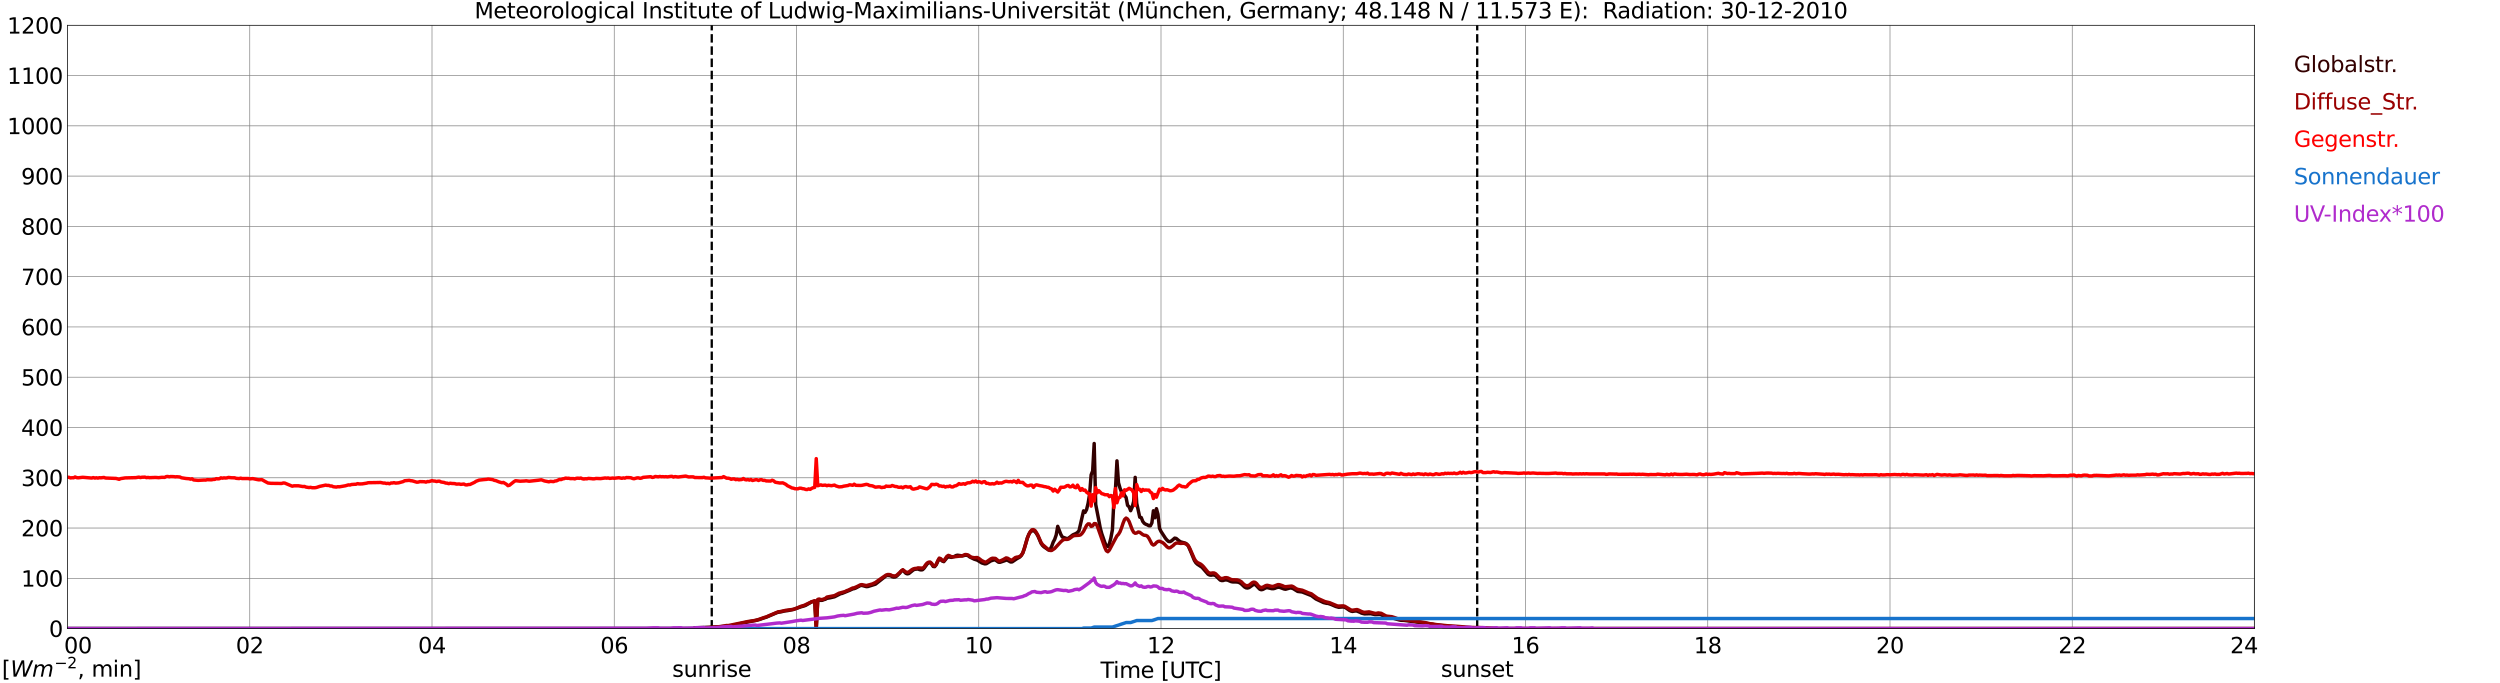<?xml version="1.0" encoding="utf-8" standalone="no"?>
<!DOCTYPE svg PUBLIC "-//W3C//DTD SVG 1.1//EN"
  "http://www.w3.org/Graphics/SVG/1.1/DTD/svg11.dtd">
<svg xmlns:xlink="http://www.w3.org/1999/xlink" width="1085.4pt" height="296.64pt" viewBox="0 0 1085.4 296.64" xmlns="http://www.w3.org/2000/svg" version="1.1">
 <defs>
  <style type="text/css">*{stroke-linejoin: round; stroke-linecap: butt}</style>
 </defs>
 <g id="figure_1">
  <g id="patch_1">
   <path d="M 0 296.64 
L 1085.4 296.64 
L 1085.4 0 
L 0 0 
z
" style="fill: #ffffff"/>
  </g>
  <g id="axes_1">
   <g id="patch_2">
    <path d="M 29.306 272.909 
L 978.814 272.909 
L 978.814 10.976 
L 29.306 10.976 
z
" style="fill: #ffffff"/>
   </g>
   <g id="patch_3">
    <path d="M 978.814 272.909 
L 978.814 272.909 
L 978.814 10.976 
L 978.814 10.976 
z
" clip-path="url(#p5156e06a9f)" style="fill: #d3d3d3; opacity: 0.25; stroke: #d3d3d3; stroke-linejoin: miter"/>
   </g>
   <g id="matplotlib.axis_1">
    <g id="xtick_1">
     <g id="line2d_1">
      <path d="M 29.306 272.909 
L 29.306 10.976 
" clip-path="url(#p5156e06a9f)" style="fill: none; stroke: #808080; stroke-width: 0.3; stroke-linecap: square"/>
     </g>
     <g id="line2d_2"/>
     <g id="text_1">
      <!--    00 -->
      <g transform="translate(18.733 283.627) scale(0.095 -0.095)">
       <defs>
        <path id="DejaVuSans-20" transform="scale(0.016)"/>
        <path id="DejaVuSans-30" d="M 2034 4250 
Q 1547 4250 1301 3770 
Q 1056 3291 1056 2328 
Q 1056 1369 1301 889 
Q 1547 409 2034 409 
Q 2525 409 2770 889 
Q 3016 1369 3016 2328 
Q 3016 3291 2770 3770 
Q 2525 4250 2034 4250 
z
M 2034 4750 
Q 2819 4750 3233 4129 
Q 3647 3509 3647 2328 
Q 3647 1150 3233 529 
Q 2819 -91 2034 -91 
Q 1250 -91 836 529 
Q 422 1150 422 2328 
Q 422 3509 836 4129 
Q 1250 4750 2034 4750 
z
" transform="scale(0.016)"/>
       </defs>
       <use xlink:href="#DejaVuSans-20"/>
       <use xlink:href="#DejaVuSans-20" transform="translate(31.787 0)"/>
       <use xlink:href="#DejaVuSans-20" transform="translate(63.574 0)"/>
       <use xlink:href="#DejaVuSans-30" transform="translate(95.361 0)"/>
       <use xlink:href="#DejaVuSans-30" transform="translate(158.984 0)"/>
      </g>
     </g>
    </g>
    <g id="xtick_2">
     <g id="line2d_3">
      <path d="M 108.431 272.909 
L 108.431 10.976 
" clip-path="url(#p5156e06a9f)" style="fill: none; stroke: #808080; stroke-width: 0.3; stroke-linecap: square"/>
     </g>
     <g id="line2d_4"/>
     <g id="text_2">
      <!-- 02 -->
      <g transform="translate(102.387 283.627) scale(0.095 -0.095)">
       <defs>
        <path id="DejaVuSans-32" d="M 1228 531 
L 3431 531 
L 3431 0 
L 469 0 
L 469 531 
Q 828 903 1448 1529 
Q 2069 2156 2228 2338 
Q 2531 2678 2651 2914 
Q 2772 3150 2772 3378 
Q 2772 3750 2511 3984 
Q 2250 4219 1831 4219 
Q 1534 4219 1204 4116 
Q 875 4013 500 3803 
L 500 4441 
Q 881 4594 1212 4672 
Q 1544 4750 1819 4750 
Q 2544 4750 2975 4387 
Q 3406 4025 3406 3419 
Q 3406 3131 3298 2873 
Q 3191 2616 2906 2266 
Q 2828 2175 2409 1742 
Q 1991 1309 1228 531 
z
" transform="scale(0.016)"/>
       </defs>
       <use xlink:href="#DejaVuSans-30"/>
       <use xlink:href="#DejaVuSans-32" transform="translate(63.623 0)"/>
      </g>
     </g>
    </g>
    <g id="xtick_3">
     <g id="line2d_5">
      <path d="M 187.557 272.909 
L 187.557 10.976 
" clip-path="url(#p5156e06a9f)" style="fill: none; stroke: #808080; stroke-width: 0.3; stroke-linecap: square"/>
     </g>
     <g id="line2d_6"/>
     <g id="text_3">
      <!-- 04 -->
      <g transform="translate(181.513 283.627) scale(0.095 -0.095)">
       <defs>
        <path id="DejaVuSans-34" d="M 2419 4116 
L 825 1625 
L 2419 1625 
L 2419 4116 
z
M 2253 4666 
L 3047 4666 
L 3047 1625 
L 3713 1625 
L 3713 1100 
L 3047 1100 
L 3047 0 
L 2419 0 
L 2419 1100 
L 313 1100 
L 313 1709 
L 2253 4666 
z
" transform="scale(0.016)"/>
       </defs>
       <use xlink:href="#DejaVuSans-30"/>
       <use xlink:href="#DejaVuSans-34" transform="translate(63.623 0)"/>
      </g>
     </g>
    </g>
    <g id="xtick_4">
     <g id="line2d_7">
      <path d="M 266.683 272.909 
L 266.683 10.976 
" clip-path="url(#p5156e06a9f)" style="fill: none; stroke: #808080; stroke-width: 0.3; stroke-linecap: square"/>
     </g>
     <g id="line2d_8"/>
     <g id="text_4">
      <!-- 06 -->
      <g transform="translate(260.638 283.627) scale(0.095 -0.095)">
       <defs>
        <path id="DejaVuSans-36" d="M 2113 2584 
Q 1688 2584 1439 2293 
Q 1191 2003 1191 1497 
Q 1191 994 1439 701 
Q 1688 409 2113 409 
Q 2538 409 2786 701 
Q 3034 994 3034 1497 
Q 3034 2003 2786 2293 
Q 2538 2584 2113 2584 
z
M 3366 4563 
L 3366 3988 
Q 3128 4100 2886 4159 
Q 2644 4219 2406 4219 
Q 1781 4219 1451 3797 
Q 1122 3375 1075 2522 
Q 1259 2794 1537 2939 
Q 1816 3084 2150 3084 
Q 2853 3084 3261 2657 
Q 3669 2231 3669 1497 
Q 3669 778 3244 343 
Q 2819 -91 2113 -91 
Q 1303 -91 875 529 
Q 447 1150 447 2328 
Q 447 3434 972 4092 
Q 1497 4750 2381 4750 
Q 2619 4750 2861 4703 
Q 3103 4656 3366 4563 
z
" transform="scale(0.016)"/>
       </defs>
       <use xlink:href="#DejaVuSans-30"/>
       <use xlink:href="#DejaVuSans-36" transform="translate(63.623 0)"/>
      </g>
     </g>
    </g>
    <g id="xtick_5">
     <g id="line2d_9">
      <path d="M 345.808 272.909 
L 345.808 10.976 
" clip-path="url(#p5156e06a9f)" style="fill: none; stroke: #808080; stroke-width: 0.3; stroke-linecap: square"/>
     </g>
     <g id="line2d_10"/>
     <g id="text_5">
      <!-- 08 -->
      <g transform="translate(339.764 283.627) scale(0.095 -0.095)">
       <defs>
        <path id="DejaVuSans-38" d="M 2034 2216 
Q 1584 2216 1326 1975 
Q 1069 1734 1069 1313 
Q 1069 891 1326 650 
Q 1584 409 2034 409 
Q 2484 409 2743 651 
Q 3003 894 3003 1313 
Q 3003 1734 2745 1975 
Q 2488 2216 2034 2216 
z
M 1403 2484 
Q 997 2584 770 2862 
Q 544 3141 544 3541 
Q 544 4100 942 4425 
Q 1341 4750 2034 4750 
Q 2731 4750 3128 4425 
Q 3525 4100 3525 3541 
Q 3525 3141 3298 2862 
Q 3072 2584 2669 2484 
Q 3125 2378 3379 2068 
Q 3634 1759 3634 1313 
Q 3634 634 3220 271 
Q 2806 -91 2034 -91 
Q 1263 -91 848 271 
Q 434 634 434 1313 
Q 434 1759 690 2068 
Q 947 2378 1403 2484 
z
M 1172 3481 
Q 1172 3119 1398 2916 
Q 1625 2713 2034 2713 
Q 2441 2713 2670 2916 
Q 2900 3119 2900 3481 
Q 2900 3844 2670 4047 
Q 2441 4250 2034 4250 
Q 1625 4250 1398 4047 
Q 1172 3844 1172 3481 
z
" transform="scale(0.016)"/>
       </defs>
       <use xlink:href="#DejaVuSans-30"/>
       <use xlink:href="#DejaVuSans-38" transform="translate(63.623 0)"/>
      </g>
     </g>
    </g>
    <g id="xtick_6">
     <g id="line2d_11">
      <path d="M 424.934 272.909 
L 424.934 10.976 
" clip-path="url(#p5156e06a9f)" style="fill: none; stroke: #808080; stroke-width: 0.3; stroke-linecap: square"/>
     </g>
     <g id="line2d_12"/>
     <g id="text_6">
      <!-- 10 -->
      <g transform="translate(418.89 283.627) scale(0.095 -0.095)">
       <defs>
        <path id="DejaVuSans-31" d="M 794 531 
L 1825 531 
L 1825 4091 
L 703 3866 
L 703 4441 
L 1819 4666 
L 2450 4666 
L 2450 531 
L 3481 531 
L 3481 0 
L 794 0 
L 794 531 
z
" transform="scale(0.016)"/>
       </defs>
       <use xlink:href="#DejaVuSans-31"/>
       <use xlink:href="#DejaVuSans-30" transform="translate(63.623 0)"/>
      </g>
     </g>
    </g>
    <g id="xtick_7">
     <g id="line2d_13">
      <path d="M 504.06 272.909 
L 504.06 10.976 
" clip-path="url(#p5156e06a9f)" style="fill: none; stroke: #808080; stroke-width: 0.3; stroke-linecap: square"/>
     </g>
     <g id="line2d_14"/>
     <g id="text_7">
      <!-- 12 -->
      <g transform="translate(498.015 283.627) scale(0.095 -0.095)">
       <use xlink:href="#DejaVuSans-31"/>
       <use xlink:href="#DejaVuSans-32" transform="translate(63.623 0)"/>
      </g>
     </g>
    </g>
    <g id="xtick_8">
     <g id="line2d_15">
      <path d="M 583.185 272.909 
L 583.185 10.976 
" clip-path="url(#p5156e06a9f)" style="fill: none; stroke: #808080; stroke-width: 0.3; stroke-linecap: square"/>
     </g>
     <g id="line2d_16"/>
     <g id="text_8">
      <!-- 14 -->
      <g transform="translate(577.141 283.627) scale(0.095 -0.095)">
       <use xlink:href="#DejaVuSans-31"/>
       <use xlink:href="#DejaVuSans-34" transform="translate(63.623 0)"/>
      </g>
     </g>
    </g>
    <g id="xtick_9">
     <g id="line2d_17">
      <path d="M 662.311 272.909 
L 662.311 10.976 
" clip-path="url(#p5156e06a9f)" style="fill: none; stroke: #808080; stroke-width: 0.3; stroke-linecap: square"/>
     </g>
     <g id="line2d_18"/>
     <g id="text_9">
      <!-- 16 -->
      <g transform="translate(656.267 283.627) scale(0.095 -0.095)">
       <use xlink:href="#DejaVuSans-31"/>
       <use xlink:href="#DejaVuSans-36" transform="translate(63.623 0)"/>
      </g>
     </g>
    </g>
    <g id="xtick_10">
     <g id="line2d_19">
      <path d="M 741.437 272.909 
L 741.437 10.976 
" clip-path="url(#p5156e06a9f)" style="fill: none; stroke: #808080; stroke-width: 0.3; stroke-linecap: square"/>
     </g>
     <g id="line2d_20"/>
     <g id="text_10">
      <!-- 18 -->
      <g transform="translate(735.392 283.627) scale(0.095 -0.095)">
       <use xlink:href="#DejaVuSans-31"/>
       <use xlink:href="#DejaVuSans-38" transform="translate(63.623 0)"/>
      </g>
     </g>
    </g>
    <g id="xtick_11">
     <g id="line2d_21">
      <path d="M 820.562 272.909 
L 820.562 10.976 
" clip-path="url(#p5156e06a9f)" style="fill: none; stroke: #808080; stroke-width: 0.3; stroke-linecap: square"/>
     </g>
     <g id="line2d_22"/>
     <g id="text_11">
      <!-- 20 -->
      <g transform="translate(814.518 283.627) scale(0.095 -0.095)">
       <use xlink:href="#DejaVuSans-32"/>
       <use xlink:href="#DejaVuSans-30" transform="translate(63.623 0)"/>
      </g>
     </g>
    </g>
    <g id="xtick_12">
     <g id="line2d_23">
      <path d="M 899.688 272.909 
L 899.688 10.976 
" clip-path="url(#p5156e06a9f)" style="fill: none; stroke: #808080; stroke-width: 0.3; stroke-linecap: square"/>
     </g>
     <g id="line2d_24"/>
     <g id="text_12">
      <!-- 22 -->
      <g transform="translate(893.644 283.627) scale(0.095 -0.095)">
       <use xlink:href="#DejaVuSans-32"/>
       <use xlink:href="#DejaVuSans-32" transform="translate(63.623 0)"/>
      </g>
     </g>
    </g>
    <g id="xtick_13">
     <g id="line2d_25">
      <path d="M 978.814 272.909 
L 978.814 10.976 
" clip-path="url(#p5156e06a9f)" style="fill: none; stroke: #808080; stroke-width: 0.3; stroke-linecap: square"/>
     </g>
     <g id="line2d_26"/>
     <g id="text_13">
      <!-- 24    -->
      <g transform="translate(968.241 283.627) scale(0.095 -0.095)">
       <use xlink:href="#DejaVuSans-32"/>
       <use xlink:href="#DejaVuSans-34" transform="translate(63.623 0)"/>
       <use xlink:href="#DejaVuSans-20" transform="translate(127.246 0)"/>
       <use xlink:href="#DejaVuSans-20" transform="translate(159.033 0)"/>
       <use xlink:href="#DejaVuSans-20" transform="translate(190.82 0)"/>
      </g>
     </g>
    </g>
    <g id="text_14">
     <!-- Time [UTC] -->
     <g transform="translate(477.806 294.322) scale(0.095 -0.095)">
      <defs>
       <path id="DejaVuSans-54" d="M -19 4666 
L 3928 4666 
L 3928 4134 
L 2272 4134 
L 2272 0 
L 1638 0 
L 1638 4134 
L -19 4134 
L -19 4666 
z
" transform="scale(0.016)"/>
       <path id="DejaVuSans-69" d="M 603 3500 
L 1178 3500 
L 1178 0 
L 603 0 
L 603 3500 
z
M 603 4863 
L 1178 4863 
L 1178 4134 
L 603 4134 
L 603 4863 
z
" transform="scale(0.016)"/>
       <path id="DejaVuSans-6d" d="M 3328 2828 
Q 3544 3216 3844 3400 
Q 4144 3584 4550 3584 
Q 5097 3584 5394 3201 
Q 5691 2819 5691 2113 
L 5691 0 
L 5113 0 
L 5113 2094 
Q 5113 2597 4934 2840 
Q 4756 3084 4391 3084 
Q 3944 3084 3684 2787 
Q 3425 2491 3425 1978 
L 3425 0 
L 2847 0 
L 2847 2094 
Q 2847 2600 2669 2842 
Q 2491 3084 2119 3084 
Q 1678 3084 1418 2786 
Q 1159 2488 1159 1978 
L 1159 0 
L 581 0 
L 581 3500 
L 1159 3500 
L 1159 2956 
Q 1356 3278 1631 3431 
Q 1906 3584 2284 3584 
Q 2666 3584 2933 3390 
Q 3200 3197 3328 2828 
z
" transform="scale(0.016)"/>
       <path id="DejaVuSans-65" d="M 3597 1894 
L 3597 1613 
L 953 1613 
Q 991 1019 1311 708 
Q 1631 397 2203 397 
Q 2534 397 2845 478 
Q 3156 559 3463 722 
L 3463 178 
Q 3153 47 2828 -22 
Q 2503 -91 2169 -91 
Q 1331 -91 842 396 
Q 353 884 353 1716 
Q 353 2575 817 3079 
Q 1281 3584 2069 3584 
Q 2775 3584 3186 3129 
Q 3597 2675 3597 1894 
z
M 3022 2063 
Q 3016 2534 2758 2815 
Q 2500 3097 2075 3097 
Q 1594 3097 1305 2825 
Q 1016 2553 972 2059 
L 3022 2063 
z
" transform="scale(0.016)"/>
       <path id="DejaVuSans-5b" d="M 550 4863 
L 1875 4863 
L 1875 4416 
L 1125 4416 
L 1125 -397 
L 1875 -397 
L 1875 -844 
L 550 -844 
L 550 4863 
z
" transform="scale(0.016)"/>
       <path id="DejaVuSans-55" d="M 556 4666 
L 1191 4666 
L 1191 1831 
Q 1191 1081 1462 751 
Q 1734 422 2344 422 
Q 2950 422 3222 751 
Q 3494 1081 3494 1831 
L 3494 4666 
L 4128 4666 
L 4128 1753 
Q 4128 841 3676 375 
Q 3225 -91 2344 -91 
Q 1459 -91 1007 375 
Q 556 841 556 1753 
L 556 4666 
z
" transform="scale(0.016)"/>
       <path id="DejaVuSans-43" d="M 4122 4306 
L 4122 3641 
Q 3803 3938 3442 4084 
Q 3081 4231 2675 4231 
Q 1875 4231 1450 3742 
Q 1025 3253 1025 2328 
Q 1025 1406 1450 917 
Q 1875 428 2675 428 
Q 3081 428 3442 575 
Q 3803 722 4122 1019 
L 4122 359 
Q 3791 134 3420 21 
Q 3050 -91 2638 -91 
Q 1578 -91 968 557 
Q 359 1206 359 2328 
Q 359 3453 968 4101 
Q 1578 4750 2638 4750 
Q 3056 4750 3426 4639 
Q 3797 4528 4122 4306 
z
" transform="scale(0.016)"/>
       <path id="DejaVuSans-5d" d="M 1947 4863 
L 1947 -844 
L 622 -844 
L 622 -397 
L 1369 -397 
L 1369 4416 
L 622 4416 
L 622 4863 
L 1947 4863 
z
" transform="scale(0.016)"/>
      </defs>
      <use xlink:href="#DejaVuSans-54"/>
      <use xlink:href="#DejaVuSans-69" transform="translate(57.959 0)"/>
      <use xlink:href="#DejaVuSans-6d" transform="translate(85.742 0)"/>
      <use xlink:href="#DejaVuSans-65" transform="translate(183.154 0)"/>
      <use xlink:href="#DejaVuSans-20" transform="translate(244.678 0)"/>
      <use xlink:href="#DejaVuSans-5b" transform="translate(276.465 0)"/>
      <use xlink:href="#DejaVuSans-55" transform="translate(315.479 0)"/>
      <use xlink:href="#DejaVuSans-54" transform="translate(388.672 0)"/>
      <use xlink:href="#DejaVuSans-43" transform="translate(443.881 0)"/>
      <use xlink:href="#DejaVuSans-5d" transform="translate(513.705 0)"/>
     </g>
    </g>
   </g>
   <g id="matplotlib.axis_2">
    <g id="ytick_1">
     <g id="line2d_27">
      <path d="M 29.306 272.909 
L 978.814 272.909 
" clip-path="url(#p5156e06a9f)" style="fill: none; stroke: #808080; stroke-width: 0.3; stroke-linecap: square"/>
     </g>
     <g id="line2d_28"/>
     <g id="text_15">
      <!-- 0 -->
      <g transform="translate(21.261 276.518) scale(0.095 -0.095)">
       <use xlink:href="#DejaVuSans-30"/>
      </g>
     </g>
    </g>
    <g id="ytick_2">
     <g id="line2d_29">
      <path d="M 29.306 251.081 
L 978.814 251.081 
" clip-path="url(#p5156e06a9f)" style="fill: none; stroke: #808080; stroke-width: 0.3; stroke-linecap: square"/>
     </g>
     <g id="line2d_30"/>
     <g id="text_16">
      <!-- 100 -->
      <g transform="translate(9.173 254.69) scale(0.095 -0.095)">
       <use xlink:href="#DejaVuSans-31"/>
       <use xlink:href="#DejaVuSans-30" transform="translate(63.623 0)"/>
       <use xlink:href="#DejaVuSans-30" transform="translate(127.246 0)"/>
      </g>
     </g>
    </g>
    <g id="ytick_3">
     <g id="line2d_31">
      <path d="M 29.306 229.253 
L 978.814 229.253 
" clip-path="url(#p5156e06a9f)" style="fill: none; stroke: #808080; stroke-width: 0.3; stroke-linecap: square"/>
     </g>
     <g id="line2d_32"/>
     <g id="text_17">
      <!-- 200 -->
      <g transform="translate(9.173 232.863) scale(0.095 -0.095)">
       <use xlink:href="#DejaVuSans-32"/>
       <use xlink:href="#DejaVuSans-30" transform="translate(63.623 0)"/>
       <use xlink:href="#DejaVuSans-30" transform="translate(127.246 0)"/>
      </g>
     </g>
    </g>
    <g id="ytick_4">
     <g id="line2d_33">
      <path d="M 29.306 207.426 
L 978.814 207.426 
" clip-path="url(#p5156e06a9f)" style="fill: none; stroke: #808080; stroke-width: 0.3; stroke-linecap: square"/>
     </g>
     <g id="line2d_34"/>
     <g id="text_18">
      <!-- 300 -->
      <g transform="translate(9.173 211.035) scale(0.095 -0.095)">
       <defs>
        <path id="DejaVuSans-33" d="M 2597 2516 
Q 3050 2419 3304 2112 
Q 3559 1806 3559 1356 
Q 3559 666 3084 287 
Q 2609 -91 1734 -91 
Q 1441 -91 1130 -33 
Q 819 25 488 141 
L 488 750 
Q 750 597 1062 519 
Q 1375 441 1716 441 
Q 2309 441 2620 675 
Q 2931 909 2931 1356 
Q 2931 1769 2642 2001 
Q 2353 2234 1838 2234 
L 1294 2234 
L 1294 2753 
L 1863 2753 
Q 2328 2753 2575 2939 
Q 2822 3125 2822 3475 
Q 2822 3834 2567 4026 
Q 2313 4219 1838 4219 
Q 1578 4219 1281 4162 
Q 984 4106 628 3988 
L 628 4550 
Q 988 4650 1302 4700 
Q 1616 4750 1894 4750 
Q 2613 4750 3031 4423 
Q 3450 4097 3450 3541 
Q 3450 3153 3228 2886 
Q 3006 2619 2597 2516 
z
" transform="scale(0.016)"/>
       </defs>
       <use xlink:href="#DejaVuSans-33"/>
       <use xlink:href="#DejaVuSans-30" transform="translate(63.623 0)"/>
       <use xlink:href="#DejaVuSans-30" transform="translate(127.246 0)"/>
      </g>
     </g>
    </g>
    <g id="ytick_5">
     <g id="line2d_35">
      <path d="M 29.306 185.598 
L 978.814 185.598 
" clip-path="url(#p5156e06a9f)" style="fill: none; stroke: #808080; stroke-width: 0.3; stroke-linecap: square"/>
     </g>
     <g id="line2d_36"/>
     <g id="text_19">
      <!-- 400 -->
      <g transform="translate(9.173 189.207) scale(0.095 -0.095)">
       <use xlink:href="#DejaVuSans-34"/>
       <use xlink:href="#DejaVuSans-30" transform="translate(63.623 0)"/>
       <use xlink:href="#DejaVuSans-30" transform="translate(127.246 0)"/>
      </g>
     </g>
    </g>
    <g id="ytick_6">
     <g id="line2d_37">
      <path d="M 29.306 163.77 
L 978.814 163.77 
" clip-path="url(#p5156e06a9f)" style="fill: none; stroke: #808080; stroke-width: 0.3; stroke-linecap: square"/>
     </g>
     <g id="line2d_38"/>
     <g id="text_20">
      <!-- 500 -->
      <g transform="translate(9.173 167.379) scale(0.095 -0.095)">
       <defs>
        <path id="DejaVuSans-35" d="M 691 4666 
L 3169 4666 
L 3169 4134 
L 1269 4134 
L 1269 2991 
Q 1406 3038 1543 3061 
Q 1681 3084 1819 3084 
Q 2600 3084 3056 2656 
Q 3513 2228 3513 1497 
Q 3513 744 3044 326 
Q 2575 -91 1722 -91 
Q 1428 -91 1123 -41 
Q 819 9 494 109 
L 494 744 
Q 775 591 1075 516 
Q 1375 441 1709 441 
Q 2250 441 2565 725 
Q 2881 1009 2881 1497 
Q 2881 1984 2565 2268 
Q 2250 2553 1709 2553 
Q 1456 2553 1204 2497 
Q 953 2441 691 2322 
L 691 4666 
z
" transform="scale(0.016)"/>
       </defs>
       <use xlink:href="#DejaVuSans-35"/>
       <use xlink:href="#DejaVuSans-30" transform="translate(63.623 0)"/>
       <use xlink:href="#DejaVuSans-30" transform="translate(127.246 0)"/>
      </g>
     </g>
    </g>
    <g id="ytick_7">
     <g id="line2d_39">
      <path d="M 29.306 141.942 
L 978.814 141.942 
" clip-path="url(#p5156e06a9f)" style="fill: none; stroke: #808080; stroke-width: 0.3; stroke-linecap: square"/>
     </g>
     <g id="line2d_40"/>
     <g id="text_21">
      <!-- 600 -->
      <g transform="translate(9.173 145.551) scale(0.095 -0.095)">
       <use xlink:href="#DejaVuSans-36"/>
       <use xlink:href="#DejaVuSans-30" transform="translate(63.623 0)"/>
       <use xlink:href="#DejaVuSans-30" transform="translate(127.246 0)"/>
      </g>
     </g>
    </g>
    <g id="ytick_8">
     <g id="line2d_41">
      <path d="M 29.306 120.114 
L 978.814 120.114 
" clip-path="url(#p5156e06a9f)" style="fill: none; stroke: #808080; stroke-width: 0.3; stroke-linecap: square"/>
     </g>
     <g id="line2d_42"/>
     <g id="text_22">
      <!-- 700 -->
      <g transform="translate(9.173 123.724) scale(0.095 -0.095)">
       <defs>
        <path id="DejaVuSans-37" d="M 525 4666 
L 3525 4666 
L 3525 4397 
L 1831 0 
L 1172 0 
L 2766 4134 
L 525 4134 
L 525 4666 
z
" transform="scale(0.016)"/>
       </defs>
       <use xlink:href="#DejaVuSans-37"/>
       <use xlink:href="#DejaVuSans-30" transform="translate(63.623 0)"/>
       <use xlink:href="#DejaVuSans-30" transform="translate(127.246 0)"/>
      </g>
     </g>
    </g>
    <g id="ytick_9">
     <g id="line2d_43">
      <path d="M 29.306 98.287 
L 978.814 98.287 
" clip-path="url(#p5156e06a9f)" style="fill: none; stroke: #808080; stroke-width: 0.3; stroke-linecap: square"/>
     </g>
     <g id="line2d_44"/>
     <g id="text_23">
      <!-- 800 -->
      <g transform="translate(9.173 101.896) scale(0.095 -0.095)">
       <use xlink:href="#DejaVuSans-38"/>
       <use xlink:href="#DejaVuSans-30" transform="translate(63.623 0)"/>
       <use xlink:href="#DejaVuSans-30" transform="translate(127.246 0)"/>
      </g>
     </g>
    </g>
    <g id="ytick_10">
     <g id="line2d_45">
      <path d="M 29.306 76.459 
L 978.814 76.459 
" clip-path="url(#p5156e06a9f)" style="fill: none; stroke: #808080; stroke-width: 0.3; stroke-linecap: square"/>
     </g>
     <g id="line2d_46"/>
     <g id="text_24">
      <!-- 900 -->
      <g transform="translate(9.173 80.068) scale(0.095 -0.095)">
       <defs>
        <path id="DejaVuSans-39" d="M 703 97 
L 703 672 
Q 941 559 1184 500 
Q 1428 441 1663 441 
Q 2288 441 2617 861 
Q 2947 1281 2994 2138 
Q 2813 1869 2534 1725 
Q 2256 1581 1919 1581 
Q 1219 1581 811 2004 
Q 403 2428 403 3163 
Q 403 3881 828 4315 
Q 1253 4750 1959 4750 
Q 2769 4750 3195 4129 
Q 3622 3509 3622 2328 
Q 3622 1225 3098 567 
Q 2575 -91 1691 -91 
Q 1453 -91 1209 -44 
Q 966 3 703 97 
z
M 1959 2075 
Q 2384 2075 2632 2365 
Q 2881 2656 2881 3163 
Q 2881 3666 2632 3958 
Q 2384 4250 1959 4250 
Q 1534 4250 1286 3958 
Q 1038 3666 1038 3163 
Q 1038 2656 1286 2365 
Q 1534 2075 1959 2075 
z
" transform="scale(0.016)"/>
       </defs>
       <use xlink:href="#DejaVuSans-39"/>
       <use xlink:href="#DejaVuSans-30" transform="translate(63.623 0)"/>
       <use xlink:href="#DejaVuSans-30" transform="translate(127.246 0)"/>
      </g>
     </g>
    </g>
    <g id="ytick_11">
     <g id="line2d_47">
      <path d="M 29.306 54.631 
L 978.814 54.631 
" clip-path="url(#p5156e06a9f)" style="fill: none; stroke: #808080; stroke-width: 0.3; stroke-linecap: square"/>
     </g>
     <g id="line2d_48"/>
     <g id="text_25">
      <!-- 1000 -->
      <g transform="translate(3.128 58.24) scale(0.095 -0.095)">
       <use xlink:href="#DejaVuSans-31"/>
       <use xlink:href="#DejaVuSans-30" transform="translate(63.623 0)"/>
       <use xlink:href="#DejaVuSans-30" transform="translate(127.246 0)"/>
       <use xlink:href="#DejaVuSans-30" transform="translate(190.869 0)"/>
      </g>
     </g>
    </g>
    <g id="ytick_12">
     <g id="line2d_49">
      <path d="M 29.306 32.803 
L 978.814 32.803 
" clip-path="url(#p5156e06a9f)" style="fill: none; stroke: #808080; stroke-width: 0.3; stroke-linecap: square"/>
     </g>
     <g id="line2d_50"/>
     <g id="text_26">
      <!-- 1100 -->
      <g transform="translate(3.128 36.413) scale(0.095 -0.095)">
       <use xlink:href="#DejaVuSans-31"/>
       <use xlink:href="#DejaVuSans-31" transform="translate(63.623 0)"/>
       <use xlink:href="#DejaVuSans-30" transform="translate(127.246 0)"/>
       <use xlink:href="#DejaVuSans-30" transform="translate(190.869 0)"/>
      </g>
     </g>
    </g>
    <g id="ytick_13">
     <g id="line2d_51">
      <path d="M 29.306 10.976 
L 978.814 10.976 
" clip-path="url(#p5156e06a9f)" style="fill: none; stroke: #808080; stroke-width: 0.3; stroke-linecap: square"/>
     </g>
     <g id="line2d_52"/>
     <g id="text_27">
      <!-- 1200 -->
      <g transform="translate(3.128 14.585) scale(0.095 -0.095)">
       <use xlink:href="#DejaVuSans-31"/>
       <use xlink:href="#DejaVuSans-32" transform="translate(63.623 0)"/>
       <use xlink:href="#DejaVuSans-30" transform="translate(127.246 0)"/>
       <use xlink:href="#DejaVuSans-30" transform="translate(190.869 0)"/>
      </g>
     </g>
    </g>
   </g>
   <g id="line2d_53">
    <path d="M 309.015 272.909 
L 309.015 10.976 
" clip-path="url(#p5156e06a9f)" style="fill: none; stroke-dasharray: 3.7,1.6; stroke-dashoffset: 0; stroke: #000000"/>
   </g>
   <g id="line2d_54">
    <path d="M 641.343 272.909 
L 641.343 10.976 
" clip-path="url(#p5156e06a9f)" style="fill: none; stroke-dasharray: 3.7,1.6; stroke-dashoffset: 0; stroke: #000000"/>
   </g>
   <g id="line2d_55">
    <path d="M 29.306 272.909 
L 300.971 272.909 
L 301.63 272.57 
L 304.927 272.448 
L 307.564 272.365 
L 315.477 271.916 
L 316.136 271.955 
L 316.796 271.752 
L 318.114 271.505 
L 322.73 270.44 
L 328.665 269.253 
L 329.983 268.884 
L 331.302 268.393 
L 332.621 267.984 
L 337.236 266.018 
L 337.896 265.813 
L 339.215 265.607 
L 340.533 265.28 
L 341.852 265.116 
L 343.171 264.872 
L 344.49 264.584 
L 347.787 263.438 
L 349.105 263.069 
L 349.765 262.824 
L 352.402 261.307 
L 353.062 261.185 
L 353.721 260.941 
L 354.38 272.909 
L 355.04 260.622 
L 355.699 260.458 
L 356.359 260.663 
L 357.018 260.622 
L 357.677 260.336 
L 358.337 260.172 
L 358.996 259.762 
L 360.315 259.559 
L 362.293 259.107 
L 364.93 257.756 
L 365.59 257.634 
L 368.887 256.283 
L 370.206 255.667 
L 370.865 255.545 
L 371.524 255.298 
L 373.502 254.235 
L 374.162 254.152 
L 376.14 254.685 
L 376.799 254.643 
L 380.096 253.62 
L 384.712 249.974 
L 385.371 249.811 
L 386.69 249.974 
L 387.349 250.385 
L 388.009 250.548 
L 388.668 250.507 
L 389.328 250.099 
L 390.646 248.828 
L 391.306 247.968 
L 391.965 247.558 
L 393.284 248.911 
L 393.943 249.156 
L 394.603 248.992 
L 396.581 247.394 
L 397.24 247.15 
L 398.559 247.028 
L 399.218 247.314 
L 399.878 247.436 
L 400.537 247.355 
L 401.196 246.698 
L 402.515 244.856 
L 403.175 244.323 
L 403.834 244.242 
L 404.493 244.897 
L 405.153 245.921 
L 405.812 246.004 
L 406.471 245.183 
L 407.131 243.751 
L 407.79 242.645 
L 408.45 242.972 
L 409.109 243.588 
L 409.768 243.832 
L 411.087 242.195 
L 411.746 241.743 
L 413.065 241.99 
L 414.384 241.579 
L 415.043 241.211 
L 415.703 241.047 
L 417.681 241.335 
L 418.34 241.252 
L 419 241.047 
L 419.659 241.047 
L 420.318 241.252 
L 420.978 241.785 
L 422.297 242.439 
L 422.956 242.767 
L 424.275 243.177 
L 426.253 244.406 
L 427.572 244.814 
L 428.231 244.734 
L 430.209 243.505 
L 431.528 243.094 
L 432.187 243.136 
L 433.506 244.079 
L 434.165 244.12 
L 436.144 243.463 
L 436.803 243.177 
L 437.462 243.26 
L 438.781 243.996 
L 439.44 243.954 
L 441.419 242.603 
L 442.737 241.868 
L 443.397 241.171 
L 444.056 240.065 
L 444.716 238.1 
L 446.034 233.553 
L 446.694 231.956 
L 447.353 230.932 
L 448.012 230.482 
L 448.672 230.399 
L 449.331 230.768 
L 449.991 231.628 
L 450.65 232.735 
L 451.969 235.887 
L 452.628 236.83 
L 453.287 237.443 
L 455.266 238.794 
L 455.925 238.508 
L 456.584 237.24 
L 457.244 235.396 
L 457.903 234.167 
L 458.563 232.244 
L 459.222 228.516 
L 460.541 231.956 
L 461.2 233.143 
L 463.178 233.839 
L 463.838 233.717 
L 465.816 232.202 
L 467.134 231.628 
L 467.794 231.178 
L 468.453 230.441 
L 470.431 221.799 
L 471.091 222.456 
L 471.75 221.227 
L 472.409 218.523 
L 473.069 214.511 
L 473.728 206.155 
L 474.388 204.477 
L 475.047 192.559 
L 475.706 218.975 
L 477.025 225.73 
L 477.685 229.253 
L 478.344 231.711 
L 479.663 235.52 
L 480.322 236.952 
L 480.981 237.279 
L 481.641 236.175 
L 482.3 233.553 
L 482.96 230.03 
L 483.619 217.172 
L 484.278 212.627 
L 484.938 200.096 
L 485.597 209.556 
L 486.256 211.889 
L 486.916 213.651 
L 487.575 213.323 
L 488.235 215.002 
L 488.894 215.984 
L 489.553 219.424 
L 490.213 219.998 
L 490.872 221.718 
L 491.532 220.243 
L 492.191 217.704 
L 492.85 207.262 
L 493.51 218.483 
L 494.828 224.543 
L 495.488 224.707 
L 496.147 226.387 
L 496.807 227.206 
L 497.466 227.616 
L 498.125 227.861 
L 498.785 228.271 
L 499.444 228.271 
L 500.103 227.001 
L 500.763 221.76 
L 501.422 224.79 
L 502.082 220.858 
L 502.741 223.275 
L 503.4 229.336 
L 504.06 230.727 
L 506.038 233.759 
L 506.697 234.536 
L 507.357 235.11 
L 508.016 235.151 
L 508.675 234.782 
L 509.994 233.636 
L 510.654 233.759 
L 511.972 234.863 
L 512.632 235.273 
L 514.61 235.806 
L 515.269 236.214 
L 515.929 237.074 
L 517.247 240.148 
L 518.566 243.341 
L 519.226 244.365 
L 519.885 244.98 
L 521.863 246.29 
L 524.501 249.32 
L 525.16 249.647 
L 525.819 249.73 
L 526.479 249.608 
L 527.138 249.647 
L 527.797 249.935 
L 529.776 251.858 
L 530.435 252.063 
L 531.094 252.024 
L 531.754 251.777 
L 532.413 251.777 
L 533.073 251.9 
L 534.391 252.474 
L 535.051 252.637 
L 537.029 252.679 
L 537.688 252.801 
L 538.348 253.087 
L 539.007 253.578 
L 540.326 254.849 
L 540.985 255.217 
L 541.644 255.298 
L 542.304 255.095 
L 544.282 253.703 
L 544.941 253.783 
L 545.601 254.399 
L 546.919 255.791 
L 547.579 256.036 
L 548.238 255.914 
L 549.557 255.217 
L 550.216 255.134 
L 552.195 255.586 
L 552.854 255.586 
L 553.513 255.423 
L 554.173 255.134 
L 554.832 254.971 
L 555.491 254.971 
L 556.81 255.464 
L 557.47 255.709 
L 558.129 255.831 
L 560.107 255.259 
L 560.766 255.34 
L 561.426 255.545 
L 563.404 256.774 
L 564.723 256.937 
L 565.382 257.018 
L 569.338 258.575 
L 571.317 260.05 
L 574.613 261.606 
L 575.932 261.934 
L 576.592 261.975 
L 577.91 262.425 
L 579.889 263.285 
L 581.207 263.654 
L 583.185 263.49 
L 583.845 263.695 
L 584.504 264.023 
L 585.823 264.963 
L 586.482 265.291 
L 587.142 265.455 
L 588.46 265.252 
L 589.12 265.291 
L 590.439 265.824 
L 591.098 266.192 
L 592.417 266.52 
L 595.054 266.439 
L 597.032 266.847 
L 599.011 266.766 
L 599.67 266.93 
L 601.648 267.912 
L 602.967 268.076 
L 604.286 268.24 
L 607.582 269.183 
L 608.242 269.305 
L 609.561 269.347 
L 618.792 270.575 
L 622.748 271.23 
L 630.661 272.09 
L 632.639 272.171 
L 635.936 272.498 
L 643.848 272.909 
L 978.154 272.909 
L 978.154 272.909 
" clip-path="url(#p5156e06a9f)" style="fill: none; stroke: #330000; stroke-width: 1.5; stroke-linecap: square"/>
   </g>
   <g id="line2d_56">
    <path d="M 29.306 272.909 
L 300.971 272.909 
L 301.63 272.736 
L 306.905 272.485 
L 308.224 272.444 
L 310.861 272.191 
L 312.839 272.023 
L 315.477 271.562 
L 316.136 271.603 
L 322.73 270.261 
L 324.708 269.84 
L 328.005 269.338 
L 329.324 268.96 
L 331.961 268.035 
L 332.621 267.869 
L 333.94 267.279 
L 337.896 265.601 
L 338.555 265.559 
L 341.193 264.972 
L 344.49 264.551 
L 345.808 264.049 
L 347.787 263.209 
L 349.105 262.831 
L 351.743 261.571 
L 352.402 261.235 
L 353.721 260.816 
L 354.38 272.909 
L 355.04 260.231 
L 355.699 260.063 
L 356.359 260.316 
L 357.018 260.275 
L 358.337 259.812 
L 358.996 259.225 
L 362.293 258.594 
L 364.271 257.546 
L 366.909 256.833 
L 367.568 256.455 
L 368.227 256.243 
L 370.206 255.279 
L 370.865 255.196 
L 372.184 254.606 
L 373.502 253.936 
L 374.162 253.81 
L 376.14 254.229 
L 378.777 253.515 
L 380.096 252.886 
L 381.415 251.921 
L 384.712 249.654 
L 385.371 249.444 
L 386.031 249.444 
L 386.69 249.571 
L 387.349 249.948 
L 388.668 250.073 
L 389.328 249.739 
L 390.646 248.521 
L 391.306 247.848 
L 391.965 247.344 
L 393.284 248.353 
L 393.943 248.521 
L 394.603 248.311 
L 395.921 247.303 
L 396.581 246.967 
L 397.24 246.798 
L 397.899 246.757 
L 398.559 246.547 
L 400.537 246.674 
L 401.196 246.211 
L 401.856 245.205 
L 402.515 244.45 
L 403.175 244.07 
L 403.834 244.028 
L 404.493 244.574 
L 405.153 245.583 
L 405.812 245.707 
L 406.471 245.037 
L 407.131 243.483 
L 407.79 242.308 
L 408.45 242.559 
L 409.109 243.315 
L 409.768 243.483 
L 411.087 241.553 
L 411.746 241.132 
L 412.406 241.341 
L 413.065 241.721 
L 414.384 241.721 
L 417.681 241.341 
L 419 240.754 
L 419.659 240.796 
L 420.318 240.964 
L 421.637 241.887 
L 422.956 242.14 
L 424.275 242.055 
L 424.934 242.391 
L 426.253 243.4 
L 427.572 244.028 
L 428.231 243.987 
L 430.209 242.601 
L 430.869 242.35 
L 432.187 242.433 
L 433.506 243.524 
L 434.165 243.568 
L 435.484 242.979 
L 436.803 242.223 
L 437.462 242.35 
L 438.781 243.147 
L 439.44 243.147 
L 440.759 242.099 
L 441.419 241.887 
L 442.078 241.804 
L 442.737 241.553 
L 443.397 241.09 
L 444.056 240.041 
L 444.716 238.235 
L 446.034 233.702 
L 446.694 231.982 
L 447.353 230.722 
L 448.012 230.009 
L 448.672 229.926 
L 449.331 230.303 
L 449.991 231.268 
L 450.65 232.486 
L 451.969 235.465 
L 452.628 236.43 
L 455.266 238.698 
L 455.925 238.993 
L 456.584 238.993 
L 457.903 238.111 
L 460.541 235.256 
L 461.2 234.669 
L 461.859 234.247 
L 462.519 234.165 
L 463.178 234.206 
L 463.838 234.082 
L 464.497 233.702 
L 465.816 232.737 
L 466.475 232.527 
L 468.453 232.401 
L 469.113 232.233 
L 469.772 231.604 
L 470.431 230.681 
L 471.75 228.12 
L 472.409 227.448 
L 473.069 227.49 
L 473.728 228.54 
L 474.388 228.33 
L 475.047 227.322 
L 475.706 227.365 
L 476.366 228.33 
L 479.663 237.69 
L 480.322 239.117 
L 480.981 239.539 
L 481.641 238.825 
L 483.619 235.088 
L 484.938 232.654 
L 485.597 231.982 
L 486.256 230.89 
L 486.916 229.212 
L 487.575 227.197 
L 488.235 225.56 
L 488.894 224.929 
L 489.553 225.35 
L 490.213 226.398 
L 491.532 229.882 
L 492.191 231.1 
L 492.85 231.519 
L 493.51 231.395 
L 494.169 230.973 
L 494.828 231.1 
L 496.147 232.108 
L 496.807 232.401 
L 497.466 232.444 
L 498.125 232.778 
L 498.785 233.66 
L 500.103 236.179 
L 500.763 236.642 
L 501.422 236.306 
L 502.082 235.551 
L 502.741 235.088 
L 503.4 234.961 
L 504.719 235.551 
L 505.379 236.053 
L 506.697 237.439 
L 507.357 237.858 
L 508.016 237.816 
L 509.335 236.852 
L 509.994 236.179 
L 510.654 235.802 
L 511.313 235.76 
L 512.632 235.928 
L 513.95 235.843 
L 514.61 236.053 
L 515.269 236.389 
L 515.929 236.934 
L 516.588 238.152 
L 518.566 242.686 
L 519.226 243.651 
L 519.885 244.238 
L 521.204 244.869 
L 521.863 245.373 
L 522.522 246.043 
L 524.501 248.479 
L 525.16 248.815 
L 525.819 248.857 
L 526.479 248.73 
L 527.138 248.772 
L 527.797 249.108 
L 529.776 251.081 
L 530.435 251.164 
L 531.094 251.081 
L 531.754 250.83 
L 532.413 250.786 
L 533.073 250.913 
L 534.391 251.544 
L 535.051 251.71 
L 537.029 251.753 
L 537.688 251.921 
L 538.348 252.214 
L 539.007 252.635 
L 539.666 253.347 
L 540.326 253.892 
L 540.985 254.272 
L 541.644 254.272 
L 542.304 254.104 
L 543.623 253.013 
L 544.282 252.718 
L 544.941 252.845 
L 545.601 253.39 
L 546.26 254.272 
L 546.919 254.859 
L 547.579 255.11 
L 548.238 254.942 
L 549.557 254.229 
L 550.216 254.104 
L 552.195 254.606 
L 552.854 254.565 
L 554.832 253.81 
L 555.491 253.851 
L 556.81 254.272 
L 557.47 254.606 
L 558.129 254.733 
L 560.766 254.438 
L 561.426 254.691 
L 562.745 255.573 
L 563.404 255.866 
L 564.723 256.119 
L 565.382 256.243 
L 566.701 256.789 
L 568.02 257.378 
L 569.338 257.797 
L 571.976 259.729 
L 575.273 261.198 
L 577.251 261.659 
L 580.548 263.045 
L 581.207 263.128 
L 583.185 263.045 
L 583.845 263.213 
L 585.164 264.01 
L 586.482 264.806 
L 587.142 264.933 
L 589.12 264.64 
L 589.779 264.85 
L 591.098 265.479 
L 591.757 265.732 
L 592.417 265.856 
L 594.395 265.647 
L 597.032 266.319 
L 597.692 266.278 
L 598.351 266.109 
L 599.67 266.278 
L 601.648 267.369 
L 602.307 267.535 
L 604.286 267.747 
L 605.604 268.166 
L 606.923 268.67 
L 613.517 269.593 
L 615.495 269.886 
L 616.814 269.971 
L 618.792 270.307 
L 620.77 270.767 
L 622.089 270.894 
L 623.408 271.145 
L 625.386 271.355 
L 628.683 271.691 
L 630.661 271.776 
L 636.595 272.237 
L 638.573 272.405 
L 640.552 272.446 
L 641.87 272.405 
L 643.189 272.49 
L 651.102 272.909 
L 978.154 272.909 
L 978.154 272.909 
" clip-path="url(#p5156e06a9f)" style="fill: none; stroke: #990000; stroke-width: 1.5; stroke-linecap: square"/>
   </g>
   <g id="line2d_57">
    <path d="M 29.306 207.17 
L 29.965 207.247 
L 30.625 207.508 
L 31.284 207.415 
L 31.943 207.447 
L 32.603 207.083 
L 33.262 207.367 
L 33.921 207.452 
L 35.9 207.223 
L 39.856 207.55 
L 40.515 207.34 
L 41.175 207.565 
L 41.834 207.43 
L 42.493 207.567 
L 43.153 207.406 
L 43.812 207.458 
L 45.131 207.295 
L 45.79 207.537 
L 50.406 207.716 
L 51.725 208.1 
L 52.384 207.79 
L 54.362 207.487 
L 58.978 207.371 
L 60.297 207.15 
L 60.956 207.338 
L 61.615 207.201 
L 62.934 207.153 
L 63.594 207.375 
L 64.253 207.279 
L 64.912 207.384 
L 67.55 207.284 
L 68.869 207.386 
L 70.187 207.236 
L 71.506 207.26 
L 72.166 206.923 
L 72.825 206.862 
L 73.484 207.013 
L 74.144 206.897 
L 75.462 206.941 
L 76.122 207.039 
L 76.781 206.98 
L 78.1 207.085 
L 78.759 207.428 
L 80.737 207.744 
L 82.056 207.847 
L 82.716 208.041 
L 83.375 207.877 
L 84.034 208.373 
L 86.013 208.563 
L 88.65 208.408 
L 89.309 208.432 
L 89.969 208.257 
L 91.288 208.307 
L 91.947 208.299 
L 92.606 208.152 
L 93.266 208.135 
L 93.925 207.808 
L 94.584 207.906 
L 95.244 207.849 
L 95.903 207.46 
L 96.563 207.609 
L 97.222 207.471 
L 97.881 207.541 
L 98.541 207.476 
L 99.2 207.284 
L 100.519 207.426 
L 101.838 207.436 
L 102.497 207.659 
L 103.816 207.777 
L 104.475 207.587 
L 105.135 207.773 
L 107.772 207.751 
L 108.431 207.912 
L 109.75 207.79 
L 111.728 208.214 
L 112.388 208.325 
L 113.707 208.238 
L 115.025 209.001 
L 116.344 209.702 
L 117.663 209.842 
L 122.278 209.903 
L 122.938 209.702 
L 123.597 209.72 
L 126.894 211.095 
L 127.553 210.922 
L 129.532 210.909 
L 131.51 211.245 
L 132.169 211.182 
L 132.829 211.468 
L 134.147 211.678 
L 134.807 211.579 
L 135.466 211.743 
L 136.785 211.747 
L 137.444 211.63 
L 138.763 211.176 
L 141.4 210.615 
L 142.06 210.761 
L 142.719 210.728 
L 143.379 210.999 
L 144.038 210.999 
L 144.697 211.32 
L 146.016 211.466 
L 146.676 211.304 
L 147.335 211.359 
L 149.972 210.903 
L 151.291 210.516 
L 151.951 210.588 
L 152.61 210.353 
L 153.929 210.259 
L 154.588 210.237 
L 155.247 209.966 
L 155.907 210.113 
L 157.226 210.082 
L 159.204 209.763 
L 159.863 209.573 
L 164.479 209.493 
L 165.138 209.451 
L 166.457 209.733 
L 167.116 209.733 
L 167.776 209.929 
L 168.435 209.822 
L 169.094 210.027 
L 169.754 209.7 
L 170.413 209.698 
L 171.073 209.545 
L 171.732 209.746 
L 173.051 209.63 
L 175.029 209.093 
L 175.688 208.722 
L 177.007 208.606 
L 177.666 208.537 
L 178.326 208.711 
L 178.985 208.766 
L 180.963 209.353 
L 181.623 209.301 
L 182.282 209.098 
L 184.26 209.146 
L 184.92 209.329 
L 185.579 209.067 
L 186.238 209.087 
L 187.557 208.692 
L 188.217 208.84 
L 188.876 208.866 
L 189.535 209.08 
L 190.195 208.91 
L 190.854 208.923 
L 191.513 209.263 
L 192.832 209.464 
L 193.492 209.735 
L 194.151 209.768 
L 194.81 210.001 
L 195.47 209.789 
L 196.129 209.905 
L 197.448 209.962 
L 198.107 210.167 
L 199.426 210.134 
L 200.085 210.294 
L 201.404 210.143 
L 202.063 210.492 
L 202.723 210.532 
L 203.382 210.357 
L 204.042 210.346 
L 205.36 209.728 
L 206.02 209.418 
L 206.679 208.964 
L 207.998 208.456 
L 209.976 208.227 
L 211.295 208.113 
L 211.954 207.967 
L 213.932 208.24 
L 214.592 208.55 
L 215.251 208.659 
L 216.57 209.194 
L 217.889 209.591 
L 218.548 209.453 
L 219.867 210.241 
L 220.526 210.852 
L 221.186 210.68 
L 223.164 209.098 
L 223.823 208.7 
L 225.801 208.923 
L 227.779 208.82 
L 228.439 208.737 
L 229.757 208.938 
L 233.714 208.502 
L 235.033 208.303 
L 236.351 208.803 
L 238.329 209.189 
L 238.989 208.98 
L 240.308 209.106 
L 240.967 208.84 
L 241.626 208.764 
L 242.945 208.131 
L 243.604 208.233 
L 244.264 207.912 
L 244.923 207.805 
L 245.583 207.559 
L 246.242 207.67 
L 246.901 207.639 
L 247.561 207.786 
L 248.88 207.775 
L 249.539 207.921 
L 250.198 207.668 
L 250.858 207.598 
L 251.517 207.672 
L 252.176 207.546 
L 252.836 207.849 
L 253.495 207.969 
L 254.155 207.856 
L 254.814 207.89 
L 255.473 207.694 
L 256.792 207.808 
L 257.451 207.901 
L 258.111 207.875 
L 258.77 207.716 
L 260.748 207.797 
L 262.726 207.513 
L 263.386 207.602 
L 264.045 207.5 
L 264.705 207.703 
L 266.023 207.543 
L 266.683 207.646 
L 268.661 207.406 
L 269.98 207.666 
L 270.639 207.48 
L 271.298 207.609 
L 271.958 207.329 
L 273.277 207.373 
L 273.936 207.43 
L 274.595 207.714 
L 275.255 207.847 
L 276.573 207.478 
L 277.233 207.474 
L 277.892 207.679 
L 278.552 207.554 
L 279.211 207.249 
L 282.508 206.952 
L 283.167 207.292 
L 283.827 207.17 
L 284.486 206.86 
L 285.805 207.035 
L 286.464 206.856 
L 287.124 206.982 
L 287.783 206.941 
L 288.442 207.013 
L 289.102 206.947 
L 289.761 207.052 
L 291.08 206.851 
L 291.739 206.801 
L 292.399 207.129 
L 293.058 206.913 
L 294.377 207.102 
L 297.674 206.694 
L 298.992 207.065 
L 300.311 207.022 
L 300.971 207.037 
L 301.63 207.321 
L 304.927 207.367 
L 305.586 207.196 
L 306.246 207.463 
L 307.564 207.53 
L 308.224 207.6 
L 313.499 207.329 
L 314.158 206.934 
L 315.477 207.615 
L 316.136 207.607 
L 316.796 207.749 
L 317.455 208.085 
L 318.114 207.93 
L 318.774 207.908 
L 319.433 208.246 
L 320.093 208.091 
L 320.752 208.318 
L 322.071 208.185 
L 322.73 207.755 
L 323.39 208.2 
L 324.049 208.353 
L 324.708 208.198 
L 325.368 208.451 
L 326.027 208.168 
L 326.686 208.615 
L 328.005 208.286 
L 328.665 208.288 
L 329.324 208.606 
L 329.983 208.294 
L 330.643 208.248 
L 331.302 208.571 
L 331.961 208.539 
L 332.621 208.79 
L 334.599 208.862 
L 335.258 208.495 
L 335.918 208.779 
L 336.577 209.366 
L 338.555 209.7 
L 339.874 209.639 
L 341.193 210.289 
L 341.852 210.855 
L 343.171 211.501 
L 343.83 211.857 
L 344.49 211.957 
L 345.149 212.197 
L 346.468 212.215 
L 347.127 211.937 
L 347.787 211.968 
L 348.446 212.169 
L 349.105 212.236 
L 349.765 212.485 
L 350.424 212.559 
L 351.083 212.247 
L 351.743 212.463 
L 352.402 212.02 
L 353.062 211.745 
L 353.721 211.599 
L 354.38 199.133 
L 355.04 210.885 
L 356.359 210.499 
L 357.018 210.73 
L 358.337 210.606 
L 358.996 210.876 
L 359.655 210.673 
L 360.974 210.868 
L 362.293 210.606 
L 362.952 210.977 
L 364.271 211.385 
L 365.59 211.298 
L 366.249 211.088 
L 368.227 210.776 
L 368.887 210.462 
L 370.206 210.7 
L 370.865 210.222 
L 371.524 210.708 
L 373.502 210.765 
L 374.162 210.719 
L 376.14 210.285 
L 376.799 210.416 
L 377.459 210.763 
L 378.777 210.944 
L 380.096 211.516 
L 381.415 211.359 
L 382.074 211.407 
L 382.734 211.708 
L 383.393 211.558 
L 384.053 211.549 
L 384.712 211.027 
L 385.371 211.16 
L 386.69 211.143 
L 387.349 210.785 
L 388.668 211.228 
L 389.328 211.254 
L 389.987 211.529 
L 390.646 211.573 
L 391.306 211.442 
L 391.965 211.809 
L 392.624 211.389 
L 393.284 211.228 
L 393.943 211.448 
L 394.603 211.477 
L 395.262 211.324 
L 395.921 212.171 
L 396.581 212.37 
L 398.559 211.926 
L 399.218 211.379 
L 401.856 212.132 
L 402.515 212.208 
L 403.175 211.782 
L 403.834 211.189 
L 404.493 210.296 
L 405.812 210.403 
L 406.471 210.209 
L 407.131 210.409 
L 407.79 210.997 
L 408.45 210.975 
L 409.109 211.215 
L 409.768 211.086 
L 410.428 211.479 
L 411.087 211.197 
L 411.746 211.276 
L 412.406 210.966 
L 413.065 211.407 
L 413.725 211.409 
L 414.384 210.997 
L 415.043 210.885 
L 415.703 210.521 
L 416.362 209.964 
L 417.022 210.239 
L 417.681 210.18 
L 418.34 209.986 
L 419 210.25 
L 419.659 209.811 
L 420.318 209.595 
L 420.978 209.602 
L 421.637 209.394 
L 422.297 208.945 
L 422.956 209.244 
L 423.615 208.816 
L 424.275 209.346 
L 424.934 209.124 
L 425.593 209.272 
L 426.253 209.619 
L 426.912 209.185 
L 427.572 209.119 
L 428.231 209.842 
L 428.89 209.816 
L 429.55 210.104 
L 430.209 210.115 
L 430.869 209.968 
L 431.528 210.132 
L 432.187 209.896 
L 432.847 209.351 
L 433.506 209.827 
L 434.165 209.641 
L 434.825 209.75 
L 436.144 209.124 
L 436.803 208.953 
L 438.122 209.172 
L 438.781 209.028 
L 439.44 209.274 
L 440.1 208.82 
L 440.759 209.054 
L 441.419 209.545 
L 442.078 208.554 
L 442.737 209.425 
L 444.056 209.436 
L 444.716 210.117 
L 445.375 210.63 
L 446.034 210.949 
L 446.694 210.9 
L 447.353 210.615 
L 448.012 210.639 
L 448.672 211.597 
L 449.331 210.767 
L 449.991 210.486 
L 451.309 210.818 
L 452.628 211.055 
L 453.287 211.254 
L 453.947 211.32 
L 454.606 211.538 
L 455.266 211.597 
L 455.925 212.044 
L 456.584 212.252 
L 457.244 213.201 
L 457.903 212.424 
L 459.222 213.625 
L 459.881 212.736 
L 460.541 211.536 
L 461.859 211.566 
L 462.519 211.322 
L 463.178 210.866 
L 463.838 210.778 
L 464.497 211.394 
L 465.156 211.293 
L 465.816 210.641 
L 466.475 211.553 
L 467.134 211.752 
L 467.794 210.623 
L 469.113 212.896 
L 469.772 212.129 
L 470.431 212.863 
L 471.091 212.767 
L 471.75 213.703 
L 472.409 214.164 
L 473.069 214.419 
L 473.728 219.725 
L 474.388 214.79 
L 475.047 217.525 
L 475.706 211.664 
L 476.366 213.943 
L 477.025 213.02 
L 478.344 214.341 
L 479.003 214.482 
L 479.663 214.797 
L 480.981 214.821 
L 481.641 215.626 
L 482.3 215.126 
L 482.96 215.342 
L 483.619 220.387 
L 484.278 212.116 
L 484.938 218.278 
L 485.597 216.178 
L 486.256 215.934 
L 486.916 213.969 
L 487.575 215.264 
L 488.235 212.653 
L 488.894 212.917 
L 490.213 212.014 
L 491.532 212.771 
L 492.191 214.007 
L 492.85 219.492 
L 493.51 210.388 
L 494.169 212.511 
L 494.828 212.437 
L 495.488 213.391 
L 496.147 212.507 
L 496.807 212.854 
L 497.466 212.712 
L 498.125 212.808 
L 498.785 212.78 
L 499.444 213.657 
L 500.103 214.079 
L 500.763 216.44 
L 501.422 214.709 
L 502.082 215.838 
L 503.4 212.363 
L 504.06 212.751 
L 504.719 212.031 
L 505.379 212.544 
L 506.038 212.734 
L 506.697 212.61 
L 508.016 213.07 
L 508.675 213.013 
L 509.335 212.797 
L 510.654 211.778 
L 511.313 211.038 
L 511.972 210.595 
L 513.291 211.278 
L 513.95 211.267 
L 514.61 211.464 
L 515.269 211.215 
L 515.929 210.333 
L 517.247 209.222 
L 517.907 208.792 
L 519.226 208.692 
L 519.885 208.159 
L 520.544 208.109 
L 521.204 207.648 
L 521.863 207.397 
L 522.522 207.271 
L 523.182 207.301 
L 523.841 207.096 
L 524.501 206.705 
L 525.16 206.734 
L 525.819 206.882 
L 526.479 206.723 
L 527.138 206.908 
L 527.797 206.926 
L 528.457 206.566 
L 529.776 206.441 
L 530.435 206.827 
L 531.094 206.744 
L 531.754 206.862 
L 533.732 206.672 
L 535.71 206.764 
L 537.029 206.572 
L 538.348 206.546 
L 540.326 206.055 
L 541.644 206.184 
L 542.304 206.103 
L 542.963 206.57 
L 544.941 206.677 
L 546.26 206.083 
L 547.579 206.009 
L 548.238 206.576 
L 550.216 206.559 
L 550.876 206.72 
L 551.535 206.753 
L 552.195 206.568 
L 552.854 206.155 
L 553.513 206.766 
L 554.173 206.467 
L 554.832 206.731 
L 556.151 206.131 
L 556.81 206.646 
L 557.47 206.5 
L 558.129 206.587 
L 559.448 207.188 
L 560.107 206.928 
L 560.766 206.454 
L 561.426 206.731 
L 562.085 206.686 
L 562.745 206.4 
L 564.063 206.515 
L 564.723 206.507 
L 565.382 207.083 
L 566.042 206.64 
L 566.701 206.895 
L 567.36 206.504 
L 568.02 206.413 
L 568.679 206.157 
L 569.338 206.618 
L 569.998 206.029 
L 570.657 206.07 
L 571.317 206.363 
L 576.592 205.998 
L 577.251 205.954 
L 577.91 206.09 
L 578.57 205.976 
L 579.229 206.19 
L 579.889 205.998 
L 580.548 206.09 
L 581.207 205.876 
L 581.867 205.926 
L 582.526 206.258 
L 585.164 205.836 
L 587.142 205.673 
L 589.12 205.677 
L 590.439 205.385 
L 591.757 205.642 
L 592.417 205.537 
L 593.076 205.64 
L 593.736 205.417 
L 594.395 205.847 
L 595.714 205.797 
L 596.373 205.88 
L 599.011 205.583 
L 599.67 205.649 
L 600.329 205.95 
L 600.989 206.074 
L 601.648 205.57 
L 602.307 205.468 
L 602.967 205.516 
L 603.626 205.721 
L 604.286 205.352 
L 607.582 205.922 
L 608.242 205.509 
L 608.901 205.81 
L 609.561 205.981 
L 610.879 206.05 
L 611.539 205.778 
L 612.858 206.083 
L 613.517 205.773 
L 614.176 206 
L 615.495 205.701 
L 616.154 205.712 
L 616.814 205.863 
L 617.473 205.852 
L 618.133 206.063 
L 618.792 205.736 
L 620.111 206.061 
L 620.77 205.782 
L 622.089 206.109 
L 622.748 205.972 
L 623.408 205.66 
L 624.726 205.937 
L 625.386 205.878 
L 626.045 205.655 
L 626.705 205.795 
L 627.364 205.459 
L 628.023 205.607 
L 628.683 205.468 
L 629.342 205.566 
L 630.001 205.507 
L 630.661 205.599 
L 631.32 205.363 
L 631.98 205.614 
L 632.639 205.609 
L 633.298 205.404 
L 633.958 205.031 
L 634.617 205.457 
L 635.276 205.038 
L 635.936 205.358 
L 636.595 205.324 
L 637.914 205.051 
L 638.573 205.208 
L 639.233 205.112 
L 639.892 204.88 
L 640.552 204.769 
L 641.87 204.946 
L 642.53 204.721 
L 643.189 204.688 
L 643.848 205.193 
L 645.167 205.173 
L 645.827 205.051 
L 647.145 205.151 
L 648.464 204.791 
L 649.123 205.005 
L 649.783 204.902 
L 651.761 205.289 
L 652.42 205.297 
L 653.08 205.193 
L 658.355 205.43 
L 659.014 205.533 
L 660.992 205.437 
L 661.652 205.326 
L 662.311 205.478 
L 663.63 205.343 
L 664.289 205.461 
L 665.608 205.352 
L 667.586 205.546 
L 668.246 205.496 
L 669.564 205.531 
L 672.202 205.572 
L 675.499 205.385 
L 676.158 205.544 
L 678.136 205.513 
L 678.796 205.679 
L 679.455 205.555 
L 680.114 205.708 
L 682.092 205.695 
L 682.752 205.799 
L 684.071 205.73 
L 685.389 205.76 
L 686.049 205.69 
L 686.708 205.788 
L 687.368 205.679 
L 688.027 205.767 
L 688.686 205.677 
L 690.005 205.771 
L 696.599 205.751 
L 697.258 205.941 
L 697.918 205.908 
L 698.577 205.747 
L 701.215 205.826 
L 701.874 205.791 
L 702.533 205.924 
L 707.149 205.908 
L 707.808 205.85 
L 708.468 205.913 
L 709.127 205.847 
L 710.446 205.97 
L 711.765 205.889 
L 712.424 205.976 
L 713.083 205.9 
L 715.721 206.114 
L 716.38 206.026 
L 717.699 206.039 
L 719.018 206.037 
L 719.677 205.856 
L 722.974 206.17 
L 723.633 205.919 
L 724.293 206.105 
L 724.952 206.131 
L 725.612 205.81 
L 726.271 206.129 
L 726.93 205.771 
L 728.249 205.961 
L 730.227 206.007 
L 732.205 205.882 
L 733.524 206.026 
L 735.502 205.989 
L 736.821 206.151 
L 737.48 205.86 
L 738.14 205.773 
L 738.799 206.037 
L 739.459 206.116 
L 740.118 206.031 
L 740.777 205.784 
L 741.437 205.991 
L 742.096 205.893 
L 742.756 205.987 
L 744.074 205.843 
L 746.052 205.483 
L 746.712 205.668 
L 748.031 205.823 
L 748.69 205.217 
L 750.009 205.59 
L 750.668 205.509 
L 751.327 205.612 
L 753.306 205.631 
L 753.965 205.236 
L 755.943 205.764 
L 757.262 205.695 
L 763.196 205.505 
L 765.174 205.4 
L 765.834 205.498 
L 767.153 205.374 
L 769.131 205.424 
L 769.79 205.575 
L 770.449 205.507 
L 771.109 205.577 
L 771.768 205.485 
L 773.746 205.592 
L 774.406 205.548 
L 775.065 205.627 
L 775.725 205.487 
L 776.384 205.671 
L 778.362 205.666 
L 779.021 205.505 
L 779.681 205.688 
L 781 205.544 
L 782.318 205.66 
L 785.615 205.834 
L 786.934 205.73 
L 787.593 205.782 
L 788.253 205.675 
L 789.572 205.773 
L 791.55 205.891 
L 792.209 206.002 
L 792.868 205.81 
L 793.528 205.884 
L 794.187 205.841 
L 794.847 205.961 
L 796.165 205.823 
L 796.825 205.965 
L 798.143 205.911 
L 800.122 206.085 
L 800.781 206.12 
L 801.44 206.029 
L 802.1 206.146 
L 802.759 205.959 
L 803.419 206.129 
L 804.078 206.068 
L 806.056 206.181 
L 806.715 206.144 
L 807.375 206.229 
L 808.034 206.111 
L 808.694 206.232 
L 809.353 206.103 
L 811.331 206.153 
L 814.628 206.109 
L 815.947 206.314 
L 816.606 206.085 
L 817.265 206.214 
L 818.584 206.173 
L 819.244 206.083 
L 820.562 206.144 
L 822.541 206.02 
L 823.859 206.111 
L 824.519 206.059 
L 825.178 206.227 
L 825.837 206.005 
L 826.497 205.991 
L 827.156 206.181 
L 827.816 205.937 
L 828.475 206.16 
L 830.453 206.247 
L 831.112 206.092 
L 835.069 206.273 
L 836.388 206.101 
L 837.047 206.378 
L 837.706 206.144 
L 838.366 206.26 
L 839.025 206.063 
L 839.684 206.437 
L 841.003 205.961 
L 842.981 206.275 
L 844.3 206.125 
L 845.619 206.306 
L 846.278 206.155 
L 847.597 206.354 
L 850.235 206.256 
L 850.894 206.142 
L 853.531 206.402 
L 854.191 206.411 
L 854.85 206.249 
L 856.828 206.234 
L 857.488 206.341 
L 858.147 206.175 
L 858.806 206.347 
L 859.466 206.258 
L 860.785 206.334 
L 862.103 206.314 
L 862.763 206.504 
L 867.378 206.443 
L 868.038 206.557 
L 868.697 206.428 
L 870.016 206.563 
L 873.313 206.579 
L 873.972 206.421 
L 874.632 206.507 
L 875.95 206.411 
L 881.225 206.548 
L 881.885 206.659 
L 883.204 206.507 
L 884.522 206.555 
L 885.841 206.537 
L 887.16 206.572 
L 889.797 206.411 
L 891.116 206.579 
L 892.435 206.583 
L 896.391 206.502 
L 897.71 206.614 
L 899.029 206.293 
L 899.688 206.363 
L 900.347 206.225 
L 901.666 206.692 
L 902.326 206.45 
L 903.644 206.594 
L 904.304 206.352 
L 904.963 206.275 
L 906.282 206.343 
L 906.941 206.629 
L 908.26 206.644 
L 908.919 206.419 
L 910.238 206.373 
L 915.513 206.609 
L 916.832 206.472 
L 918.151 206.347 
L 918.81 206.236 
L 919.469 206.328 
L 920.129 206.225 
L 920.788 206.4 
L 922.107 206.149 
L 922.766 206.338 
L 923.426 206.247 
L 924.085 206.363 
L 925.404 206.295 
L 927.382 206.295 
L 928.041 206.144 
L 928.701 206.247 
L 931.338 206.074 
L 931.998 205.9 
L 933.316 205.981 
L 934.635 205.843 
L 935.295 205.989 
L 935.954 205.904 
L 936.613 206.188 
L 937.273 206.16 
L 939.251 205.668 
L 939.91 205.734 
L 941.229 205.708 
L 941.888 205.893 
L 942.548 205.795 
L 943.207 205.823 
L 943.867 205.647 
L 945.845 205.771 
L 946.504 205.812 
L 947.823 205.561 
L 948.482 205.601 
L 949.801 205.444 
L 950.46 205.498 
L 951.12 205.815 
L 952.438 205.553 
L 953.098 205.756 
L 954.417 205.675 
L 955.076 205.946 
L 955.735 205.902 
L 956.395 205.725 
L 957.054 205.841 
L 957.714 205.771 
L 959.032 205.976 
L 959.692 205.989 
L 960.351 205.81 
L 961.01 205.874 
L 961.67 205.764 
L 962.329 205.954 
L 963.648 205.922 
L 964.967 205.507 
L 965.626 205.799 
L 966.945 205.572 
L 967.604 205.797 
L 970.901 205.413 
L 971.561 205.505 
L 972.22 205.452 
L 972.879 205.572 
L 975.517 205.524 
L 976.176 205.439 
L 976.836 205.623 
L 977.495 205.566 
L 978.154 205.627 
L 978.154 205.627 
" clip-path="url(#p5156e06a9f)" style="fill: none; stroke: #ff0000; stroke-width: 1.5; stroke-linecap: square"/>
   </g>
   <g id="line2d_58">
    <path d="M 29.306 272.909 
L 469.772 272.909 
L 470.431 272.691 
L 473.728 272.691 
L 475.047 272.254 
L 482.96 272.254 
L 488.894 270.289 
L 490.872 270.289 
L 493.51 269.416 
L 500.103 269.416 
L 502.741 268.543 
L 978.154 268.543 
L 978.154 268.543 
" clip-path="url(#p5156e06a9f)" style="fill: none; stroke: #1773cc; stroke-width: 1.5; stroke-linecap: square"/>
   </g>
   <g id="line2d_59">
    <path d="M 29.306 272.909 
L 280.53 272.8 
L 283.827 272.581 
L 285.805 272.603 
L 286.464 272.8 
L 291.08 272.8 
L 292.399 272.603 
L 295.696 272.56 
L 296.355 272.778 
L 300.971 272.669 
L 302.289 272.516 
L 305.586 272.45 
L 306.246 272.647 
L 309.543 272.538 
L 312.18 272.363 
L 314.158 272.145 
L 317.455 271.992 
L 318.114 272.167 
L 324.049 271.665 
L 326.686 271.425 
L 328.005 271.381 
L 328.665 271.555 
L 334.599 270.857 
L 337.236 270.53 
L 338.555 270.442 
L 339.215 270.573 
L 343.83 269.875 
L 345.808 269.504 
L 347.787 269.242 
L 348.446 269.395 
L 352.402 268.892 
L 355.699 268.456 
L 358.996 268.238 
L 360.974 267.998 
L 362.293 267.823 
L 363.612 267.452 
L 364.93 267.255 
L 366.249 267.146 
L 366.909 267.321 
L 370.865 266.601 
L 372.184 266.251 
L 374.162 266.033 
L 374.821 266.251 
L 376.799 266.164 
L 378.118 265.858 
L 379.437 265.378 
L 382.074 264.811 
L 382.734 264.92 
L 384.712 264.68 
L 386.031 264.789 
L 388.009 264.374 
L 389.328 264.025 
L 389.987 264.112 
L 391.965 263.654 
L 393.284 263.763 
L 393.943 263.654 
L 395.921 262.934 
L 397.24 262.65 
L 397.899 262.846 
L 400.537 262.453 
L 402.515 261.798 
L 403.834 261.908 
L 404.493 262.301 
L 405.812 262.41 
L 406.471 262.301 
L 407.131 261.973 
L 407.79 261.406 
L 408.45 261.056 
L 409.768 260.991 
L 410.428 261.187 
L 412.406 260.685 
L 413.725 260.62 
L 414.384 260.445 
L 416.362 260.38 
L 417.022 260.62 
L 419 260.423 
L 419.659 260.445 
L 420.318 260.271 
L 422.297 260.576 
L 422.956 260.86 
L 427.572 260.292 
L 428.231 260.096 
L 428.89 260.096 
L 430.209 259.703 
L 432.847 259.485 
L 436.803 259.812 
L 439.44 259.834 
L 440.1 259.965 
L 442.737 259.288 
L 444.056 258.983 
L 444.716 258.655 
L 445.375 258.481 
L 446.694 257.673 
L 447.353 257.411 
L 448.012 256.975 
L 449.331 256.8 
L 449.991 257.127 
L 451.969 257.302 
L 453.287 256.953 
L 453.947 256.887 
L 454.606 257.149 
L 455.925 256.996 
L 456.584 256.844 
L 457.903 256.298 
L 458.563 256.08 
L 459.222 256.014 
L 461.859 256.385 
L 462.519 256.32 
L 463.178 256.407 
L 463.838 256.713 
L 465.156 256.451 
L 465.816 256.298 
L 466.475 255.992 
L 467.794 255.796 
L 468.453 256.058 
L 469.772 255.294 
L 473.069 252.871 
L 473.728 252.216 
L 474.388 251.91 
L 475.047 250.95 
L 475.706 252.936 
L 476.366 253.722 
L 477.685 254.421 
L 478.344 254.595 
L 479.003 254.443 
L 479.663 254.573 
L 480.322 254.988 
L 481.641 255.01 
L 483.619 253.875 
L 484.278 253.329 
L 484.938 252.522 
L 485.597 253.177 
L 486.256 253.089 
L 486.916 253.373 
L 487.575 253.307 
L 488.235 253.438 
L 488.894 253.395 
L 490.872 254.377 
L 491.532 254.29 
L 492.191 253.831 
L 492.85 253.089 
L 493.51 253.984 
L 494.828 254.595 
L 495.488 254.355 
L 496.147 254.857 
L 496.807 254.966 
L 497.466 254.945 
L 498.125 254.661 
L 498.785 254.595 
L 499.444 254.857 
L 500.103 254.726 
L 500.763 254.377 
L 502.082 254.486 
L 502.741 254.814 
L 503.4 255.447 
L 504.719 255.49 
L 505.379 255.883 
L 506.697 256.036 
L 507.357 255.905 
L 508.016 256.058 
L 508.675 256.516 
L 509.994 256.778 
L 510.654 256.625 
L 511.313 256.756 
L 511.972 257.149 
L 513.291 257.215 
L 513.95 257.018 
L 514.61 257.477 
L 515.929 258.044 
L 517.247 258.633 
L 517.907 259.31 
L 518.566 259.616 
L 519.226 259.79 
L 519.885 259.747 
L 520.544 259.856 
L 521.204 260.38 
L 523.182 261.122 
L 523.841 261.362 
L 524.501 261.886 
L 525.819 262.104 
L 526.479 261.995 
L 527.138 262.104 
L 527.797 262.65 
L 529.116 263.174 
L 531.094 263.108 
L 531.754 263.436 
L 533.732 263.523 
L 535.051 263.654 
L 535.71 264.003 
L 539.666 264.592 
L 540.326 265.029 
L 541.644 264.985 
L 542.304 264.898 
L 542.963 264.592 
L 543.623 264.483 
L 544.282 264.549 
L 544.941 265.007 
L 546.26 265.335 
L 547.579 265.4 
L 548.238 265.073 
L 549.557 264.833 
L 550.216 265.073 
L 552.854 265.138 
L 553.513 264.898 
L 554.832 264.876 
L 555.491 265.225 
L 557.47 265.4 
L 559.448 265.138 
L 560.107 265.204 
L 560.766 265.596 
L 562.745 265.968 
L 563.404 265.858 
L 564.723 265.946 
L 565.382 266.317 
L 568.02 266.579 
L 568.679 266.557 
L 569.338 266.71 
L 571.317 267.474 
L 572.635 267.757 
L 573.295 267.648 
L 574.613 267.823 
L 575.273 268.172 
L 576.592 268.303 
L 577.251 268.434 
L 577.91 268.325 
L 579.229 268.543 
L 579.889 268.871 
L 584.504 269.133 
L 585.164 269.525 
L 586.482 269.656 
L 587.801 269.7 
L 588.46 269.547 
L 589.779 269.656 
L 590.439 269.766 
L 591.098 270.093 
L 592.417 270.159 
L 593.736 270.18 
L 594.395 269.984 
L 595.714 270.028 
L 596.373 270.311 
L 601.648 270.508 
L 602.307 270.813 
L 610.879 271.446 
L 611.539 271.272 
L 613.517 271.359 
L 614.176 271.643 
L 617.473 271.752 
L 618.792 271.643 
L 620.111 271.708 
L 620.77 271.992 
L 624.067 271.992 
L 625.386 271.927 
L 626.045 271.948 
L 626.705 272.21 
L 629.342 272.276 
L 630.661 272.123 
L 631.98 272.167 
L 632.639 272.429 
L 635.936 272.494 
L 636.595 272.341 
L 638.573 272.363 
L 639.233 272.625 
L 642.53 272.538 
L 643.848 272.472 
L 644.508 272.494 
L 645.167 272.712 
L 647.145 272.712 
L 649.783 272.538 
L 650.442 272.778 
L 654.399 272.56 
L 655.058 272.8 
L 657.695 272.778 
L 658.355 272.603 
L 660.333 272.581 
L 660.992 272.8 
L 663.63 272.8 
L 664.289 272.603 
L 666.267 272.581 
L 666.927 272.821 
L 672.861 272.581 
L 673.521 272.8 
L 676.817 272.734 
L 678.136 272.581 
L 679.455 272.581 
L 680.114 272.821 
L 686.049 272.581 
L 686.708 272.8 
L 690.005 272.8 
L 691.324 272.625 
L 691.983 272.909 
L 978.154 272.909 
L 978.154 272.909 
" clip-path="url(#p5156e06a9f)" style="fill: none; stroke: #b02bcc; stroke-width: 1.5; stroke-linecap: square"/>
   </g>
   <g id="patch_4">
    <path d="M 29.306 272.909 
L 29.306 10.976 
" style="fill: none; stroke: #000000; stroke-width: 0.3; stroke-linejoin: miter; stroke-linecap: square"/>
   </g>
   <g id="patch_5">
    <path d="M 978.814 272.909 
L 978.814 10.976 
" style="fill: none; stroke: #000000; stroke-width: 0.3; stroke-linejoin: miter; stroke-linecap: square"/>
   </g>
   <g id="patch_6">
    <path d="M 29.306 272.909 
L 978.814 272.909 
" style="fill: none; stroke: #000000; stroke-width: 0.3; stroke-linejoin: miter; stroke-linecap: square"/>
   </g>
   <g id="patch_7">
    <path d="M 29.306 10.976 
L 978.814 10.976 
" style="fill: none; stroke: #000000; stroke-width: 0.3; stroke-linejoin: miter; stroke-linecap: square"/>
   </g>
   <g id="text_28">
    <!-- sunrise -->
    <g transform="translate(291.85 293.863) scale(0.095 -0.095)">
     <defs>
      <path id="DejaVuSans-73" d="M 2834 3397 
L 2834 2853 
Q 2591 2978 2328 3040 
Q 2066 3103 1784 3103 
Q 1356 3103 1142 2972 
Q 928 2841 928 2578 
Q 928 2378 1081 2264 
Q 1234 2150 1697 2047 
L 1894 2003 
Q 2506 1872 2764 1633 
Q 3022 1394 3022 966 
Q 3022 478 2636 193 
Q 2250 -91 1575 -91 
Q 1294 -91 989 -36 
Q 684 19 347 128 
L 347 722 
Q 666 556 975 473 
Q 1284 391 1588 391 
Q 1994 391 2212 530 
Q 2431 669 2431 922 
Q 2431 1156 2273 1281 
Q 2116 1406 1581 1522 
L 1381 1569 
Q 847 1681 609 1914 
Q 372 2147 372 2553 
Q 372 3047 722 3315 
Q 1072 3584 1716 3584 
Q 2034 3584 2315 3537 
Q 2597 3491 2834 3397 
z
" transform="scale(0.016)"/>
      <path id="DejaVuSans-75" d="M 544 1381 
L 544 3500 
L 1119 3500 
L 1119 1403 
Q 1119 906 1312 657 
Q 1506 409 1894 409 
Q 2359 409 2629 706 
Q 2900 1003 2900 1516 
L 2900 3500 
L 3475 3500 
L 3475 0 
L 2900 0 
L 2900 538 
Q 2691 219 2414 64 
Q 2138 -91 1772 -91 
Q 1169 -91 856 284 
Q 544 659 544 1381 
z
M 1991 3584 
L 1991 3584 
z
" transform="scale(0.016)"/>
      <path id="DejaVuSans-6e" d="M 3513 2113 
L 3513 0 
L 2938 0 
L 2938 2094 
Q 2938 2591 2744 2837 
Q 2550 3084 2163 3084 
Q 1697 3084 1428 2787 
Q 1159 2491 1159 1978 
L 1159 0 
L 581 0 
L 581 3500 
L 1159 3500 
L 1159 2956 
Q 1366 3272 1645 3428 
Q 1925 3584 2291 3584 
Q 2894 3584 3203 3211 
Q 3513 2838 3513 2113 
z
" transform="scale(0.016)"/>
      <path id="DejaVuSans-72" d="M 2631 2963 
Q 2534 3019 2420 3045 
Q 2306 3072 2169 3072 
Q 1681 3072 1420 2755 
Q 1159 2438 1159 1844 
L 1159 0 
L 581 0 
L 581 3500 
L 1159 3500 
L 1159 2956 
Q 1341 3275 1631 3429 
Q 1922 3584 2338 3584 
Q 2397 3584 2469 3576 
Q 2541 3569 2628 3553 
L 2631 2963 
z
" transform="scale(0.016)"/>
     </defs>
     <use xlink:href="#DejaVuSans-73"/>
     <use xlink:href="#DejaVuSans-75" transform="translate(52.1 0)"/>
     <use xlink:href="#DejaVuSans-6e" transform="translate(115.479 0)"/>
     <use xlink:href="#DejaVuSans-72" transform="translate(178.857 0)"/>
     <use xlink:href="#DejaVuSans-69" transform="translate(219.971 0)"/>
     <use xlink:href="#DejaVuSans-73" transform="translate(247.754 0)"/>
     <use xlink:href="#DejaVuSans-65" transform="translate(299.854 0)"/>
    </g>
   </g>
   <g id="text_29">
    <!-- sunset -->
    <g transform="translate(625.588 293.863) scale(0.095 -0.095)">
     <defs>
      <path id="DejaVuSans-74" d="M 1172 4494 
L 1172 3500 
L 2356 3500 
L 2356 3053 
L 1172 3053 
L 1172 1153 
Q 1172 725 1289 603 
Q 1406 481 1766 481 
L 2356 481 
L 2356 0 
L 1766 0 
Q 1100 0 847 248 
Q 594 497 594 1153 
L 594 3053 
L 172 3053 
L 172 3500 
L 594 3500 
L 594 4494 
L 1172 4494 
z
" transform="scale(0.016)"/>
     </defs>
     <use xlink:href="#DejaVuSans-73"/>
     <use xlink:href="#DejaVuSans-75" transform="translate(52.1 0)"/>
     <use xlink:href="#DejaVuSans-6e" transform="translate(115.479 0)"/>
     <use xlink:href="#DejaVuSans-73" transform="translate(178.857 0)"/>
     <use xlink:href="#DejaVuSans-65" transform="translate(230.957 0)"/>
     <use xlink:href="#DejaVuSans-74" transform="translate(292.48 0)"/>
    </g>
   </g>
   <g id="text_30">
    <!-- [$Wm^{-2}$, min] -->
    <g transform="translate(0.821 293.863) scale(0.095 -0.095)">
     <defs>
      <path id="DejaVuSans-Oblique-57" d="M 616 4666 
L 1228 4666 
L 1453 697 
L 3213 4666 
L 3916 4666 
L 4147 697 
L 5888 4666 
L 6528 4666 
L 4453 0 
L 3659 0 
L 3444 3891 
L 1697 0 
L 903 0 
L 616 4666 
z
" transform="scale(0.016)"/>
      <path id="DejaVuSans-Oblique-6d" d="M 5747 2113 
L 5338 0 
L 4763 0 
L 5166 2094 
Q 5191 2228 5203 2325 
Q 5216 2422 5216 2491 
Q 5216 2772 5059 2928 
Q 4903 3084 4622 3084 
Q 4203 3084 3875 2770 
Q 3547 2456 3450 1953 
L 3066 0 
L 2491 0 
L 2900 2094 
Q 2925 2209 2937 2307 
Q 2950 2406 2950 2484 
Q 2950 2769 2794 2926 
Q 2638 3084 2363 3084 
Q 1938 3084 1609 2770 
Q 1281 2456 1184 1953 
L 800 0 
L 225 0 
L 909 3500 
L 1484 3500 
L 1375 2956 
Q 1609 3263 1923 3423 
Q 2238 3584 2597 3584 
Q 2978 3584 3223 3384 
Q 3469 3184 3519 2828 
Q 3781 3197 4126 3390 
Q 4472 3584 4856 3584 
Q 5306 3584 5551 3325 
Q 5797 3066 5797 2591 
Q 5797 2488 5784 2364 
Q 5772 2241 5747 2113 
z
" transform="scale(0.016)"/>
      <path id="DejaVuSans-2212" d="M 678 2272 
L 4684 2272 
L 4684 1741 
L 678 1741 
L 678 2272 
z
" transform="scale(0.016)"/>
      <path id="DejaVuSans-2c" d="M 750 794 
L 1409 794 
L 1409 256 
L 897 -744 
L 494 -744 
L 750 256 
L 750 794 
z
" transform="scale(0.016)"/>
     </defs>
     <use xlink:href="#DejaVuSans-5b" transform="translate(0 0.766)"/>
     <use xlink:href="#DejaVuSans-Oblique-57" transform="translate(39.014 0.766)"/>
     <use xlink:href="#DejaVuSans-Oblique-6d" transform="translate(137.891 0.766)"/>
     <use xlink:href="#DejaVuSans-2212" transform="translate(239.953 39.047) scale(0.7)"/>
     <use xlink:href="#DejaVuSans-32" transform="translate(298.605 39.047) scale(0.7)"/>
     <use xlink:href="#DejaVuSans-2c" transform="translate(345.875 0.766)"/>
     <use xlink:href="#DejaVuSans-20" transform="translate(377.663 0.766)"/>
     <use xlink:href="#DejaVuSans-6d" transform="translate(409.45 0.766)"/>
     <use xlink:href="#DejaVuSans-69" transform="translate(506.862 0.766)"/>
     <use xlink:href="#DejaVuSans-6e" transform="translate(534.645 0.766)"/>
     <use xlink:href="#DejaVuSans-5d" transform="translate(598.024 0.766)"/>
    </g>
   </g>
   <g id="text_31">
    <!-- Globalstr. -->
    <g style="fill: #330000" transform="translate(995.905 31.291) scale(0.095 -0.095)">
     <defs>
      <path id="DejaVuSans-47" d="M 3809 666 
L 3809 1919 
L 2778 1919 
L 2778 2438 
L 4434 2438 
L 4434 434 
Q 4069 175 3628 42 
Q 3188 -91 2688 -91 
Q 1594 -91 976 548 
Q 359 1188 359 2328 
Q 359 3472 976 4111 
Q 1594 4750 2688 4750 
Q 3144 4750 3555 4637 
Q 3966 4525 4313 4306 
L 4313 3634 
Q 3963 3931 3569 4081 
Q 3175 4231 2741 4231 
Q 1884 4231 1454 3753 
Q 1025 3275 1025 2328 
Q 1025 1384 1454 906 
Q 1884 428 2741 428 
Q 3075 428 3337 486 
Q 3600 544 3809 666 
z
" transform="scale(0.016)"/>
      <path id="DejaVuSans-6c" d="M 603 4863 
L 1178 4863 
L 1178 0 
L 603 0 
L 603 4863 
z
" transform="scale(0.016)"/>
      <path id="DejaVuSans-6f" d="M 1959 3097 
Q 1497 3097 1228 2736 
Q 959 2375 959 1747 
Q 959 1119 1226 758 
Q 1494 397 1959 397 
Q 2419 397 2687 759 
Q 2956 1122 2956 1747 
Q 2956 2369 2687 2733 
Q 2419 3097 1959 3097 
z
M 1959 3584 
Q 2709 3584 3137 3096 
Q 3566 2609 3566 1747 
Q 3566 888 3137 398 
Q 2709 -91 1959 -91 
Q 1206 -91 779 398 
Q 353 888 353 1747 
Q 353 2609 779 3096 
Q 1206 3584 1959 3584 
z
" transform="scale(0.016)"/>
      <path id="DejaVuSans-62" d="M 3116 1747 
Q 3116 2381 2855 2742 
Q 2594 3103 2138 3103 
Q 1681 3103 1420 2742 
Q 1159 2381 1159 1747 
Q 1159 1113 1420 752 
Q 1681 391 2138 391 
Q 2594 391 2855 752 
Q 3116 1113 3116 1747 
z
M 1159 2969 
Q 1341 3281 1617 3432 
Q 1894 3584 2278 3584 
Q 2916 3584 3314 3078 
Q 3713 2572 3713 1747 
Q 3713 922 3314 415 
Q 2916 -91 2278 -91 
Q 1894 -91 1617 61 
Q 1341 213 1159 525 
L 1159 0 
L 581 0 
L 581 4863 
L 1159 4863 
L 1159 2969 
z
" transform="scale(0.016)"/>
      <path id="DejaVuSans-61" d="M 2194 1759 
Q 1497 1759 1228 1600 
Q 959 1441 959 1056 
Q 959 750 1161 570 
Q 1363 391 1709 391 
Q 2188 391 2477 730 
Q 2766 1069 2766 1631 
L 2766 1759 
L 2194 1759 
z
M 3341 1997 
L 3341 0 
L 2766 0 
L 2766 531 
Q 2569 213 2275 61 
Q 1981 -91 1556 -91 
Q 1019 -91 701 211 
Q 384 513 384 1019 
Q 384 1609 779 1909 
Q 1175 2209 1959 2209 
L 2766 2209 
L 2766 2266 
Q 2766 2663 2505 2880 
Q 2244 3097 1772 3097 
Q 1472 3097 1187 3025 
Q 903 2953 641 2809 
L 641 3341 
Q 956 3463 1253 3523 
Q 1550 3584 1831 3584 
Q 2591 3584 2966 3190 
Q 3341 2797 3341 1997 
z
" transform="scale(0.016)"/>
      <path id="DejaVuSans-2e" d="M 684 794 
L 1344 794 
L 1344 0 
L 684 0 
L 684 794 
z
" transform="scale(0.016)"/>
     </defs>
     <use xlink:href="#DejaVuSans-47"/>
     <use xlink:href="#DejaVuSans-6c" transform="translate(77.49 0)"/>
     <use xlink:href="#DejaVuSans-6f" transform="translate(105.273 0)"/>
     <use xlink:href="#DejaVuSans-62" transform="translate(166.455 0)"/>
     <use xlink:href="#DejaVuSans-61" transform="translate(229.932 0)"/>
     <use xlink:href="#DejaVuSans-6c" transform="translate(291.211 0)"/>
     <use xlink:href="#DejaVuSans-73" transform="translate(318.994 0)"/>
     <use xlink:href="#DejaVuSans-74" transform="translate(371.094 0)"/>
     <use xlink:href="#DejaVuSans-72" transform="translate(410.303 0)"/>
     <use xlink:href="#DejaVuSans-2e" transform="translate(442.291 0)"/>
    </g>
   </g>
   <g id="text_32">
    <!-- Diffuse_Str. -->
    <g style="fill: #990000" transform="translate(995.905 47.531) scale(0.095 -0.095)">
     <defs>
      <path id="DejaVuSans-44" d="M 1259 4147 
L 1259 519 
L 2022 519 
Q 2988 519 3436 956 
Q 3884 1394 3884 2338 
Q 3884 3275 3436 3711 
Q 2988 4147 2022 4147 
L 1259 4147 
z
M 628 4666 
L 1925 4666 
Q 3281 4666 3915 4102 
Q 4550 3538 4550 2338 
Q 4550 1131 3912 565 
Q 3275 0 1925 0 
L 628 0 
L 628 4666 
z
" transform="scale(0.016)"/>
      <path id="DejaVuSans-66" d="M 2375 4863 
L 2375 4384 
L 1825 4384 
Q 1516 4384 1395 4259 
Q 1275 4134 1275 3809 
L 1275 3500 
L 2222 3500 
L 2222 3053 
L 1275 3053 
L 1275 0 
L 697 0 
L 697 3053 
L 147 3053 
L 147 3500 
L 697 3500 
L 697 3744 
Q 697 4328 969 4595 
Q 1241 4863 1831 4863 
L 2375 4863 
z
" transform="scale(0.016)"/>
      <path id="DejaVuSans-5f" d="M 3263 -1063 
L 3263 -1509 
L -63 -1509 
L -63 -1063 
L 3263 -1063 
z
" transform="scale(0.016)"/>
      <path id="DejaVuSans-53" d="M 3425 4513 
L 3425 3897 
Q 3066 4069 2747 4153 
Q 2428 4238 2131 4238 
Q 1616 4238 1336 4038 
Q 1056 3838 1056 3469 
Q 1056 3159 1242 3001 
Q 1428 2844 1947 2747 
L 2328 2669 
Q 3034 2534 3370 2195 
Q 3706 1856 3706 1288 
Q 3706 609 3251 259 
Q 2797 -91 1919 -91 
Q 1588 -91 1214 -16 
Q 841 59 441 206 
L 441 856 
Q 825 641 1194 531 
Q 1563 422 1919 422 
Q 2459 422 2753 634 
Q 3047 847 3047 1241 
Q 3047 1584 2836 1778 
Q 2625 1972 2144 2069 
L 1759 2144 
Q 1053 2284 737 2584 
Q 422 2884 422 3419 
Q 422 4038 858 4394 
Q 1294 4750 2059 4750 
Q 2388 4750 2728 4690 
Q 3069 4631 3425 4513 
z
" transform="scale(0.016)"/>
     </defs>
     <use xlink:href="#DejaVuSans-44"/>
     <use xlink:href="#DejaVuSans-69" transform="translate(77.002 0)"/>
     <use xlink:href="#DejaVuSans-66" transform="translate(104.785 0)"/>
     <use xlink:href="#DejaVuSans-66" transform="translate(139.99 0)"/>
     <use xlink:href="#DejaVuSans-75" transform="translate(175.195 0)"/>
     <use xlink:href="#DejaVuSans-73" transform="translate(238.574 0)"/>
     <use xlink:href="#DejaVuSans-65" transform="translate(290.674 0)"/>
     <use xlink:href="#DejaVuSans-5f" transform="translate(352.197 0)"/>
     <use xlink:href="#DejaVuSans-53" transform="translate(402.197 0)"/>
     <use xlink:href="#DejaVuSans-74" transform="translate(465.674 0)"/>
     <use xlink:href="#DejaVuSans-72" transform="translate(504.883 0)"/>
     <use xlink:href="#DejaVuSans-2e" transform="translate(536.871 0)"/>
    </g>
   </g>
   <g id="text_33">
    <!-- Gegenstr. -->
    <g style="fill: #ff0000" transform="translate(995.905 63.771) scale(0.095 -0.095)">
     <defs>
      <path id="DejaVuSans-67" d="M 2906 1791 
Q 2906 2416 2648 2759 
Q 2391 3103 1925 3103 
Q 1463 3103 1205 2759 
Q 947 2416 947 1791 
Q 947 1169 1205 825 
Q 1463 481 1925 481 
Q 2391 481 2648 825 
Q 2906 1169 2906 1791 
z
M 3481 434 
Q 3481 -459 3084 -895 
Q 2688 -1331 1869 -1331 
Q 1566 -1331 1297 -1286 
Q 1028 -1241 775 -1147 
L 775 -588 
Q 1028 -725 1275 -790 
Q 1522 -856 1778 -856 
Q 2344 -856 2625 -561 
Q 2906 -266 2906 331 
L 2906 616 
Q 2728 306 2450 153 
Q 2172 0 1784 0 
Q 1141 0 747 490 
Q 353 981 353 1791 
Q 353 2603 747 3093 
Q 1141 3584 1784 3584 
Q 2172 3584 2450 3431 
Q 2728 3278 2906 2969 
L 2906 3500 
L 3481 3500 
L 3481 434 
z
" transform="scale(0.016)"/>
     </defs>
     <use xlink:href="#DejaVuSans-47"/>
     <use xlink:href="#DejaVuSans-65" transform="translate(77.49 0)"/>
     <use xlink:href="#DejaVuSans-67" transform="translate(139.014 0)"/>
     <use xlink:href="#DejaVuSans-65" transform="translate(202.49 0)"/>
     <use xlink:href="#DejaVuSans-6e" transform="translate(264.014 0)"/>
     <use xlink:href="#DejaVuSans-73" transform="translate(327.393 0)"/>
     <use xlink:href="#DejaVuSans-74" transform="translate(379.492 0)"/>
     <use xlink:href="#DejaVuSans-72" transform="translate(418.701 0)"/>
     <use xlink:href="#DejaVuSans-2e" transform="translate(450.689 0)"/>
    </g>
   </g>
   <g id="text_34">
    <!-- Sonnendauer -->
    <g style="fill: #1773cc" transform="translate(995.905 80.01) scale(0.095 -0.095)">
     <defs>
      <path id="DejaVuSans-64" d="M 2906 2969 
L 2906 4863 
L 3481 4863 
L 3481 0 
L 2906 0 
L 2906 525 
Q 2725 213 2448 61 
Q 2172 -91 1784 -91 
Q 1150 -91 751 415 
Q 353 922 353 1747 
Q 353 2572 751 3078 
Q 1150 3584 1784 3584 
Q 2172 3584 2448 3432 
Q 2725 3281 2906 2969 
z
M 947 1747 
Q 947 1113 1208 752 
Q 1469 391 1925 391 
Q 2381 391 2643 752 
Q 2906 1113 2906 1747 
Q 2906 2381 2643 2742 
Q 2381 3103 1925 3103 
Q 1469 3103 1208 2742 
Q 947 2381 947 1747 
z
" transform="scale(0.016)"/>
     </defs>
     <use xlink:href="#DejaVuSans-53"/>
     <use xlink:href="#DejaVuSans-6f" transform="translate(63.477 0)"/>
     <use xlink:href="#DejaVuSans-6e" transform="translate(124.658 0)"/>
     <use xlink:href="#DejaVuSans-6e" transform="translate(188.037 0)"/>
     <use xlink:href="#DejaVuSans-65" transform="translate(251.416 0)"/>
     <use xlink:href="#DejaVuSans-6e" transform="translate(312.939 0)"/>
     <use xlink:href="#DejaVuSans-64" transform="translate(376.318 0)"/>
     <use xlink:href="#DejaVuSans-61" transform="translate(439.795 0)"/>
     <use xlink:href="#DejaVuSans-75" transform="translate(501.074 0)"/>
     <use xlink:href="#DejaVuSans-65" transform="translate(564.453 0)"/>
     <use xlink:href="#DejaVuSans-72" transform="translate(625.977 0)"/>
    </g>
   </g>
   <g id="text_35">
    <!-- UV-Index*100 -->
    <g style="fill: #b02bcc" transform="translate(995.905 96.25) scale(0.095 -0.095)">
     <defs>
      <path id="DejaVuSans-56" d="M 1831 0 
L 50 4666 
L 709 4666 
L 2188 738 
L 3669 4666 
L 4325 4666 
L 2547 0 
L 1831 0 
z
" transform="scale(0.016)"/>
      <path id="DejaVuSans-2d" d="M 313 2009 
L 1997 2009 
L 1997 1497 
L 313 1497 
L 313 2009 
z
" transform="scale(0.016)"/>
      <path id="DejaVuSans-49" d="M 628 4666 
L 1259 4666 
L 1259 0 
L 628 0 
L 628 4666 
z
" transform="scale(0.016)"/>
      <path id="DejaVuSans-78" d="M 3513 3500 
L 2247 1797 
L 3578 0 
L 2900 0 
L 1881 1375 
L 863 0 
L 184 0 
L 1544 1831 
L 300 3500 
L 978 3500 
L 1906 2253 
L 2834 3500 
L 3513 3500 
z
" transform="scale(0.016)"/>
      <path id="DejaVuSans-2a" d="M 3009 3897 
L 1888 3291 
L 3009 2681 
L 2828 2375 
L 1778 3009 
L 1778 1831 
L 1422 1831 
L 1422 3009 
L 372 2375 
L 191 2681 
L 1313 3291 
L 191 3897 
L 372 4206 
L 1422 3572 
L 1422 4750 
L 1778 4750 
L 1778 3572 
L 2828 4206 
L 3009 3897 
z
" transform="scale(0.016)"/>
     </defs>
     <use xlink:href="#DejaVuSans-55"/>
     <use xlink:href="#DejaVuSans-56" transform="translate(73.193 0)"/>
     <use xlink:href="#DejaVuSans-2d" transform="translate(135.727 0)"/>
     <use xlink:href="#DejaVuSans-49" transform="translate(171.811 0)"/>
     <use xlink:href="#DejaVuSans-6e" transform="translate(201.303 0)"/>
     <use xlink:href="#DejaVuSans-64" transform="translate(264.682 0)"/>
     <use xlink:href="#DejaVuSans-65" transform="translate(328.158 0)"/>
     <use xlink:href="#DejaVuSans-78" transform="translate(387.932 0)"/>
     <use xlink:href="#DejaVuSans-2a" transform="translate(447.111 0)"/>
     <use xlink:href="#DejaVuSans-31" transform="translate(497.111 0)"/>
     <use xlink:href="#DejaVuSans-30" transform="translate(560.734 0)"/>
     <use xlink:href="#DejaVuSans-30" transform="translate(624.357 0)"/>
    </g>
   </g>
   <g id="text_36">
    <!-- Meteorological Institute of Ludwig-Maximilians-Universität (München, Germany; 48.148 N / 11.573 E):  Radiation: 30-12-2010 -->
    <g transform="translate(206.01 7.976) scale(0.095 -0.095)">
     <defs>
      <path id="DejaVuSans-4d" d="M 628 4666 
L 1569 4666 
L 2759 1491 
L 3956 4666 
L 4897 4666 
L 4897 0 
L 4281 0 
L 4281 4097 
L 3078 897 
L 2444 897 
L 1241 4097 
L 1241 0 
L 628 0 
L 628 4666 
z
" transform="scale(0.016)"/>
      <path id="DejaVuSans-63" d="M 3122 3366 
L 3122 2828 
Q 2878 2963 2633 3030 
Q 2388 3097 2138 3097 
Q 1578 3097 1268 2742 
Q 959 2388 959 1747 
Q 959 1106 1268 751 
Q 1578 397 2138 397 
Q 2388 397 2633 464 
Q 2878 531 3122 666 
L 3122 134 
Q 2881 22 2623 -34 
Q 2366 -91 2075 -91 
Q 1284 -91 818 406 
Q 353 903 353 1747 
Q 353 2603 823 3093 
Q 1294 3584 2113 3584 
Q 2378 3584 2631 3529 
Q 2884 3475 3122 3366 
z
" transform="scale(0.016)"/>
      <path id="DejaVuSans-4c" d="M 628 4666 
L 1259 4666 
L 1259 531 
L 3531 531 
L 3531 0 
L 628 0 
L 628 4666 
z
" transform="scale(0.016)"/>
      <path id="DejaVuSans-77" d="M 269 3500 
L 844 3500 
L 1563 769 
L 2278 3500 
L 2956 3500 
L 3675 769 
L 4391 3500 
L 4966 3500 
L 4050 0 
L 3372 0 
L 2619 2869 
L 1863 0 
L 1184 0 
L 269 3500 
z
" transform="scale(0.016)"/>
      <path id="DejaVuSans-76" d="M 191 3500 
L 800 3500 
L 1894 563 
L 2988 3500 
L 3597 3500 
L 2284 0 
L 1503 0 
L 191 3500 
z
" transform="scale(0.016)"/>
      <path id="DejaVuSans-e4" d="M 2194 1759 
Q 1497 1759 1228 1600 
Q 959 1441 959 1056 
Q 959 750 1161 570 
Q 1363 391 1709 391 
Q 2188 391 2477 730 
Q 2766 1069 2766 1631 
L 2766 1759 
L 2194 1759 
z
M 3341 1997 
L 3341 0 
L 2766 0 
L 2766 531 
Q 2569 213 2275 61 
Q 1981 -91 1556 -91 
Q 1019 -91 701 211 
Q 384 513 384 1019 
Q 384 1609 779 1909 
Q 1175 2209 1959 2209 
L 2766 2209 
L 2766 2266 
Q 2766 2663 2505 2880 
Q 2244 3097 1772 3097 
Q 1472 3097 1187 3025 
Q 903 2953 641 2809 
L 641 3341 
Q 956 3463 1253 3523 
Q 1550 3584 1831 3584 
Q 2591 3584 2966 3190 
Q 3341 2797 3341 1997 
z
M 2150 4850 
L 2784 4850 
L 2784 4219 
L 2150 4219 
L 2150 4850 
z
M 928 4850 
L 1562 4850 
L 1562 4219 
L 928 4219 
L 928 4850 
z
" transform="scale(0.016)"/>
      <path id="DejaVuSans-28" d="M 1984 4856 
Q 1566 4138 1362 3434 
Q 1159 2731 1159 2009 
Q 1159 1288 1364 580 
Q 1569 -128 1984 -844 
L 1484 -844 
Q 1016 -109 783 600 
Q 550 1309 550 2009 
Q 550 2706 781 3412 
Q 1013 4119 1484 4856 
L 1984 4856 
z
" transform="scale(0.016)"/>
      <path id="DejaVuSans-fc" d="M 544 1381 
L 544 3500 
L 1119 3500 
L 1119 1403 
Q 1119 906 1312 657 
Q 1506 409 1894 409 
Q 2359 409 2629 706 
Q 2900 1003 2900 1516 
L 2900 3500 
L 3475 3500 
L 3475 0 
L 2900 0 
L 2900 538 
Q 2691 219 2414 64 
Q 2138 -91 1772 -91 
Q 1169 -91 856 284 
Q 544 659 544 1381 
z
M 1991 3584 
L 1991 3584 
z
M 2278 4850 
L 2912 4850 
L 2912 4219 
L 2278 4219 
L 2278 4850 
z
M 1056 4850 
L 1690 4850 
L 1690 4219 
L 1056 4219 
L 1056 4850 
z
" transform="scale(0.016)"/>
      <path id="DejaVuSans-68" d="M 3513 2113 
L 3513 0 
L 2938 0 
L 2938 2094 
Q 2938 2591 2744 2837 
Q 2550 3084 2163 3084 
Q 1697 3084 1428 2787 
Q 1159 2491 1159 1978 
L 1159 0 
L 581 0 
L 581 4863 
L 1159 4863 
L 1159 2956 
Q 1366 3272 1645 3428 
Q 1925 3584 2291 3584 
Q 2894 3584 3203 3211 
Q 3513 2838 3513 2113 
z
" transform="scale(0.016)"/>
      <path id="DejaVuSans-79" d="M 2059 -325 
Q 1816 -950 1584 -1140 
Q 1353 -1331 966 -1331 
L 506 -1331 
L 506 -850 
L 844 -850 
Q 1081 -850 1212 -737 
Q 1344 -625 1503 -206 
L 1606 56 
L 191 3500 
L 800 3500 
L 1894 763 
L 2988 3500 
L 3597 3500 
L 2059 -325 
z
" transform="scale(0.016)"/>
      <path id="DejaVuSans-3b" d="M 750 3309 
L 1409 3309 
L 1409 2516 
L 750 2516 
L 750 3309 
z
M 750 794 
L 1409 794 
L 1409 256 
L 897 -744 
L 494 -744 
L 750 256 
L 750 794 
z
" transform="scale(0.016)"/>
      <path id="DejaVuSans-4e" d="M 628 4666 
L 1478 4666 
L 3547 763 
L 3547 4666 
L 4159 4666 
L 4159 0 
L 3309 0 
L 1241 3903 
L 1241 0 
L 628 0 
L 628 4666 
z
" transform="scale(0.016)"/>
      <path id="DejaVuSans-2f" d="M 1625 4666 
L 2156 4666 
L 531 -594 
L 0 -594 
L 1625 4666 
z
" transform="scale(0.016)"/>
      <path id="DejaVuSans-45" d="M 628 4666 
L 3578 4666 
L 3578 4134 
L 1259 4134 
L 1259 2753 
L 3481 2753 
L 3481 2222 
L 1259 2222 
L 1259 531 
L 3634 531 
L 3634 0 
L 628 0 
L 628 4666 
z
" transform="scale(0.016)"/>
      <path id="DejaVuSans-29" d="M 513 4856 
L 1013 4856 
Q 1481 4119 1714 3412 
Q 1947 2706 1947 2009 
Q 1947 1309 1714 600 
Q 1481 -109 1013 -844 
L 513 -844 
Q 928 -128 1133 580 
Q 1338 1288 1338 2009 
Q 1338 2731 1133 3434 
Q 928 4138 513 4856 
z
" transform="scale(0.016)"/>
      <path id="DejaVuSans-3a" d="M 750 794 
L 1409 794 
L 1409 0 
L 750 0 
L 750 794 
z
M 750 3309 
L 1409 3309 
L 1409 2516 
L 750 2516 
L 750 3309 
z
" transform="scale(0.016)"/>
      <path id="DejaVuSans-52" d="M 2841 2188 
Q 3044 2119 3236 1894 
Q 3428 1669 3622 1275 
L 4263 0 
L 3584 0 
L 2988 1197 
Q 2756 1666 2539 1819 
Q 2322 1972 1947 1972 
L 1259 1972 
L 1259 0 
L 628 0 
L 628 4666 
L 2053 4666 
Q 2853 4666 3247 4331 
Q 3641 3997 3641 3322 
Q 3641 2881 3436 2590 
Q 3231 2300 2841 2188 
z
M 1259 4147 
L 1259 2491 
L 2053 2491 
Q 2509 2491 2742 2702 
Q 2975 2913 2975 3322 
Q 2975 3731 2742 3939 
Q 2509 4147 2053 4147 
L 1259 4147 
z
" transform="scale(0.016)"/>
     </defs>
     <use xlink:href="#DejaVuSans-4d"/>
     <use xlink:href="#DejaVuSans-65" transform="translate(86.279 0)"/>
     <use xlink:href="#DejaVuSans-74" transform="translate(147.803 0)"/>
     <use xlink:href="#DejaVuSans-65" transform="translate(187.012 0)"/>
     <use xlink:href="#DejaVuSans-6f" transform="translate(248.535 0)"/>
     <use xlink:href="#DejaVuSans-72" transform="translate(309.717 0)"/>
     <use xlink:href="#DejaVuSans-6f" transform="translate(348.58 0)"/>
     <use xlink:href="#DejaVuSans-6c" transform="translate(409.762 0)"/>
     <use xlink:href="#DejaVuSans-6f" transform="translate(437.545 0)"/>
     <use xlink:href="#DejaVuSans-67" transform="translate(498.727 0)"/>
     <use xlink:href="#DejaVuSans-69" transform="translate(562.203 0)"/>
     <use xlink:href="#DejaVuSans-63" transform="translate(589.986 0)"/>
     <use xlink:href="#DejaVuSans-61" transform="translate(644.967 0)"/>
     <use xlink:href="#DejaVuSans-6c" transform="translate(706.246 0)"/>
     <use xlink:href="#DejaVuSans-20" transform="translate(734.029 0)"/>
     <use xlink:href="#DejaVuSans-49" transform="translate(765.816 0)"/>
     <use xlink:href="#DejaVuSans-6e" transform="translate(795.309 0)"/>
     <use xlink:href="#DejaVuSans-73" transform="translate(858.688 0)"/>
     <use xlink:href="#DejaVuSans-74" transform="translate(910.787 0)"/>
     <use xlink:href="#DejaVuSans-69" transform="translate(949.996 0)"/>
     <use xlink:href="#DejaVuSans-74" transform="translate(977.779 0)"/>
     <use xlink:href="#DejaVuSans-75" transform="translate(1016.988 0)"/>
     <use xlink:href="#DejaVuSans-74" transform="translate(1080.367 0)"/>
     <use xlink:href="#DejaVuSans-65" transform="translate(1119.576 0)"/>
     <use xlink:href="#DejaVuSans-20" transform="translate(1181.1 0)"/>
     <use xlink:href="#DejaVuSans-6f" transform="translate(1212.887 0)"/>
     <use xlink:href="#DejaVuSans-66" transform="translate(1274.068 0)"/>
     <use xlink:href="#DejaVuSans-20" transform="translate(1309.273 0)"/>
     <use xlink:href="#DejaVuSans-4c" transform="translate(1341.061 0)"/>
     <use xlink:href="#DejaVuSans-75" transform="translate(1395.023 0)"/>
     <use xlink:href="#DejaVuSans-64" transform="translate(1458.402 0)"/>
     <use xlink:href="#DejaVuSans-77" transform="translate(1521.879 0)"/>
     <use xlink:href="#DejaVuSans-69" transform="translate(1603.666 0)"/>
     <use xlink:href="#DejaVuSans-67" transform="translate(1631.449 0)"/>
     <use xlink:href="#DejaVuSans-2d" transform="translate(1694.926 0)"/>
     <use xlink:href="#DejaVuSans-4d" transform="translate(1731.01 0)"/>
     <use xlink:href="#DejaVuSans-61" transform="translate(1817.289 0)"/>
     <use xlink:href="#DejaVuSans-78" transform="translate(1878.568 0)"/>
     <use xlink:href="#DejaVuSans-69" transform="translate(1937.748 0)"/>
     <use xlink:href="#DejaVuSans-6d" transform="translate(1965.531 0)"/>
     <use xlink:href="#DejaVuSans-69" transform="translate(2062.943 0)"/>
     <use xlink:href="#DejaVuSans-6c" transform="translate(2090.727 0)"/>
     <use xlink:href="#DejaVuSans-69" transform="translate(2118.51 0)"/>
     <use xlink:href="#DejaVuSans-61" transform="translate(2146.293 0)"/>
     <use xlink:href="#DejaVuSans-6e" transform="translate(2207.572 0)"/>
     <use xlink:href="#DejaVuSans-73" transform="translate(2270.951 0)"/>
     <use xlink:href="#DejaVuSans-2d" transform="translate(2323.051 0)"/>
     <use xlink:href="#DejaVuSans-55" transform="translate(2359.135 0)"/>
     <use xlink:href="#DejaVuSans-6e" transform="translate(2432.328 0)"/>
     <use xlink:href="#DejaVuSans-69" transform="translate(2495.707 0)"/>
     <use xlink:href="#DejaVuSans-76" transform="translate(2523.49 0)"/>
     <use xlink:href="#DejaVuSans-65" transform="translate(2582.67 0)"/>
     <use xlink:href="#DejaVuSans-72" transform="translate(2644.193 0)"/>
     <use xlink:href="#DejaVuSans-73" transform="translate(2685.307 0)"/>
     <use xlink:href="#DejaVuSans-69" transform="translate(2737.406 0)"/>
     <use xlink:href="#DejaVuSans-74" transform="translate(2765.189 0)"/>
     <use xlink:href="#DejaVuSans-e4" transform="translate(2804.398 0)"/>
     <use xlink:href="#DejaVuSans-74" transform="translate(2865.678 0)"/>
     <use xlink:href="#DejaVuSans-20" transform="translate(2904.887 0)"/>
     <use xlink:href="#DejaVuSans-28" transform="translate(2936.674 0)"/>
     <use xlink:href="#DejaVuSans-4d" transform="translate(2975.688 0)"/>
     <use xlink:href="#DejaVuSans-fc" transform="translate(3061.967 0)"/>
     <use xlink:href="#DejaVuSans-6e" transform="translate(3125.346 0)"/>
     <use xlink:href="#DejaVuSans-63" transform="translate(3188.725 0)"/>
     <use xlink:href="#DejaVuSans-68" transform="translate(3243.705 0)"/>
     <use xlink:href="#DejaVuSans-65" transform="translate(3307.084 0)"/>
     <use xlink:href="#DejaVuSans-6e" transform="translate(3368.607 0)"/>
     <use xlink:href="#DejaVuSans-2c" transform="translate(3431.986 0)"/>
     <use xlink:href="#DejaVuSans-20" transform="translate(3463.773 0)"/>
     <use xlink:href="#DejaVuSans-47" transform="translate(3495.561 0)"/>
     <use xlink:href="#DejaVuSans-65" transform="translate(3573.051 0)"/>
     <use xlink:href="#DejaVuSans-72" transform="translate(3634.574 0)"/>
     <use xlink:href="#DejaVuSans-6d" transform="translate(3673.938 0)"/>
     <use xlink:href="#DejaVuSans-61" transform="translate(3771.35 0)"/>
     <use xlink:href="#DejaVuSans-6e" transform="translate(3832.629 0)"/>
     <use xlink:href="#DejaVuSans-79" transform="translate(3896.008 0)"/>
     <use xlink:href="#DejaVuSans-3b" transform="translate(3955.188 0)"/>
     <use xlink:href="#DejaVuSans-20" transform="translate(3988.879 0)"/>
     <use xlink:href="#DejaVuSans-34" transform="translate(4020.666 0)"/>
     <use xlink:href="#DejaVuSans-38" transform="translate(4084.289 0)"/>
     <use xlink:href="#DejaVuSans-2e" transform="translate(4147.912 0)"/>
     <use xlink:href="#DejaVuSans-31" transform="translate(4179.699 0)"/>
     <use xlink:href="#DejaVuSans-34" transform="translate(4243.322 0)"/>
     <use xlink:href="#DejaVuSans-38" transform="translate(4306.945 0)"/>
     <use xlink:href="#DejaVuSans-20" transform="translate(4370.568 0)"/>
     <use xlink:href="#DejaVuSans-4e" transform="translate(4402.355 0)"/>
     <use xlink:href="#DejaVuSans-20" transform="translate(4477.16 0)"/>
     <use xlink:href="#DejaVuSans-2f" transform="translate(4508.947 0)"/>
     <use xlink:href="#DejaVuSans-20" transform="translate(4542.639 0)"/>
     <use xlink:href="#DejaVuSans-31" transform="translate(4574.426 0)"/>
     <use xlink:href="#DejaVuSans-31" transform="translate(4638.049 0)"/>
     <use xlink:href="#DejaVuSans-2e" transform="translate(4701.672 0)"/>
     <use xlink:href="#DejaVuSans-35" transform="translate(4733.459 0)"/>
     <use xlink:href="#DejaVuSans-37" transform="translate(4797.082 0)"/>
     <use xlink:href="#DejaVuSans-33" transform="translate(4860.705 0)"/>
     <use xlink:href="#DejaVuSans-20" transform="translate(4924.328 0)"/>
     <use xlink:href="#DejaVuSans-45" transform="translate(4956.115 0)"/>
     <use xlink:href="#DejaVuSans-29" transform="translate(5019.299 0)"/>
     <use xlink:href="#DejaVuSans-3a" transform="translate(5058.312 0)"/>
     <use xlink:href="#DejaVuSans-20" transform="translate(5092.004 0)"/>
     <use xlink:href="#DejaVuSans-20" transform="translate(5123.791 0)"/>
     <use xlink:href="#DejaVuSans-52" transform="translate(5155.578 0)"/>
     <use xlink:href="#DejaVuSans-61" transform="translate(5222.811 0)"/>
     <use xlink:href="#DejaVuSans-64" transform="translate(5284.09 0)"/>
     <use xlink:href="#DejaVuSans-69" transform="translate(5347.566 0)"/>
     <use xlink:href="#DejaVuSans-61" transform="translate(5375.35 0)"/>
     <use xlink:href="#DejaVuSans-74" transform="translate(5436.629 0)"/>
     <use xlink:href="#DejaVuSans-69" transform="translate(5475.838 0)"/>
     <use xlink:href="#DejaVuSans-6f" transform="translate(5503.621 0)"/>
     <use xlink:href="#DejaVuSans-6e" transform="translate(5564.803 0)"/>
     <use xlink:href="#DejaVuSans-3a" transform="translate(5628.182 0)"/>
     <use xlink:href="#DejaVuSans-20" transform="translate(5661.873 0)"/>
     <use xlink:href="#DejaVuSans-33" transform="translate(5693.66 0)"/>
     <use xlink:href="#DejaVuSans-30" transform="translate(5757.283 0)"/>
     <use xlink:href="#DejaVuSans-2d" transform="translate(5820.906 0)"/>
     <use xlink:href="#DejaVuSans-31" transform="translate(5856.99 0)"/>
     <use xlink:href="#DejaVuSans-32" transform="translate(5920.613 0)"/>
     <use xlink:href="#DejaVuSans-2d" transform="translate(5984.236 0)"/>
     <use xlink:href="#DejaVuSans-32" transform="translate(6020.32 0)"/>
     <use xlink:href="#DejaVuSans-30" transform="translate(6083.943 0)"/>
     <use xlink:href="#DejaVuSans-31" transform="translate(6147.566 0)"/>
     <use xlink:href="#DejaVuSans-30" transform="translate(6211.189 0)"/>
    </g>
   </g>
  </g>
 </g>
 <defs>
  <clipPath id="p5156e06a9f">
   <rect x="29.306" y="10.976" width="949.508" height="261.933"/>
  </clipPath>
 </defs>
</svg>
